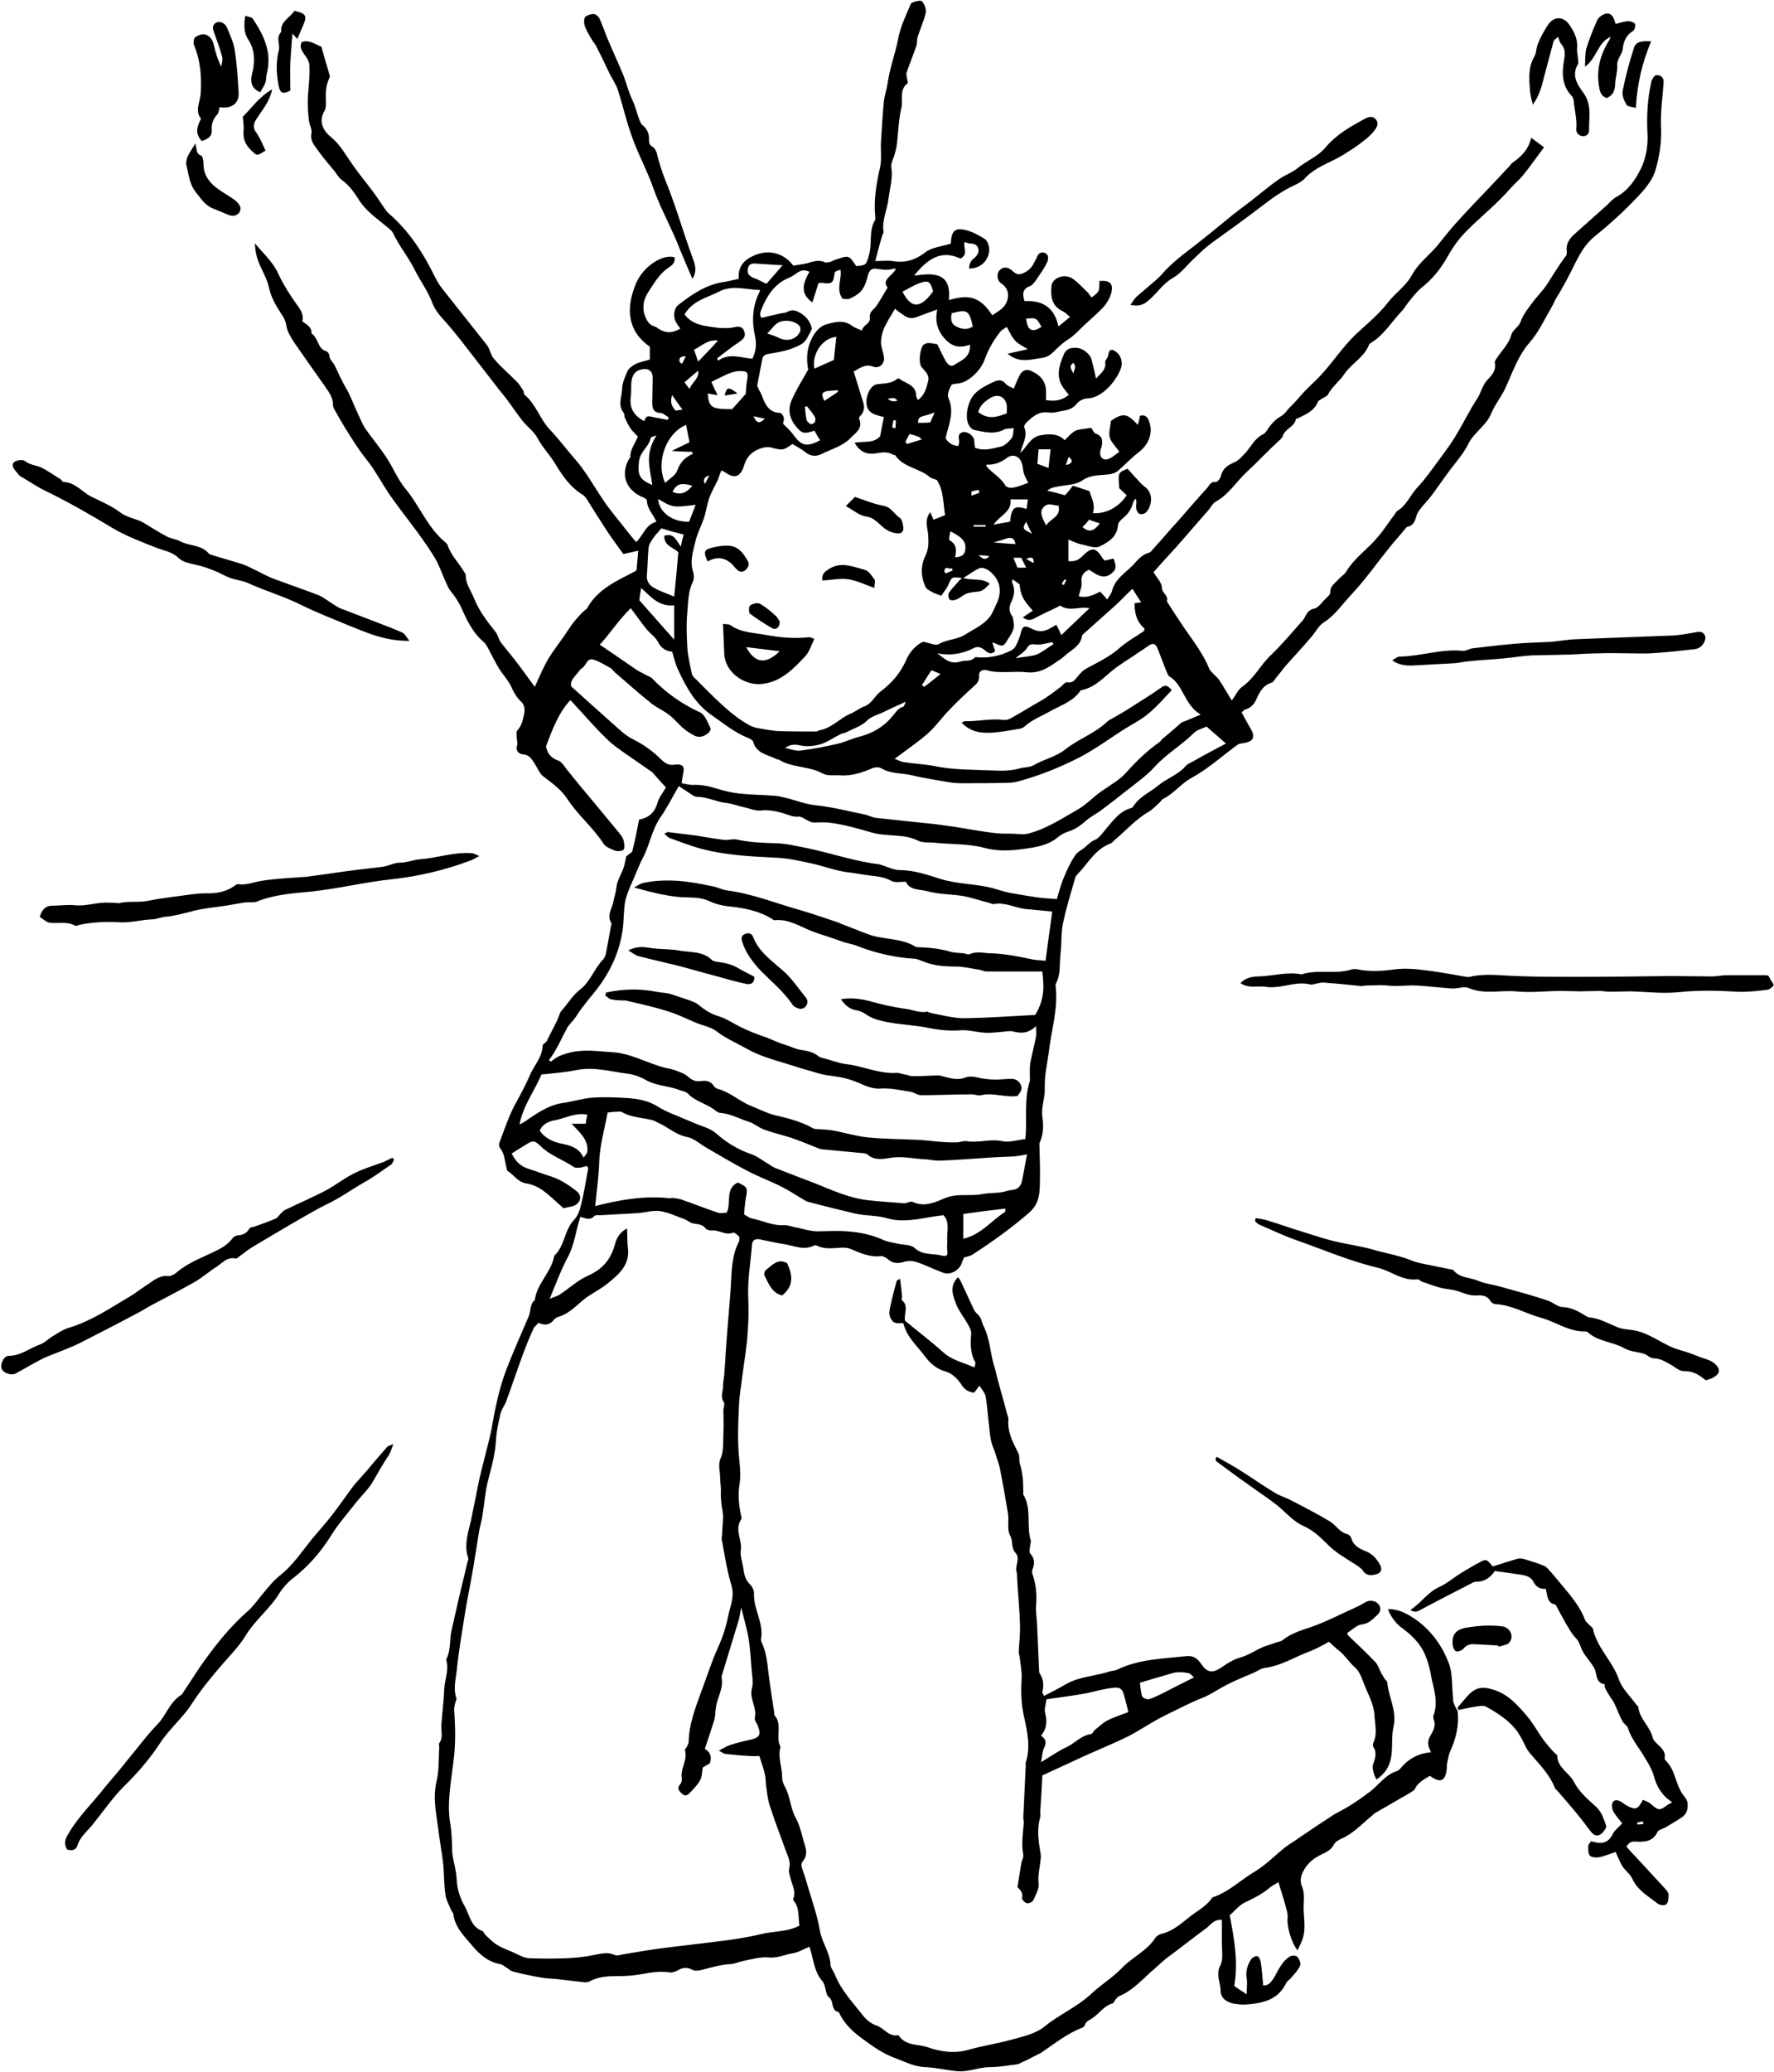 <?xml version="1.0" encoding="UTF-8"?><svg xmlns="http://www.w3.org/2000/svg" xmlns:xlink="http://www.w3.org/1999/xlink" height="500.8" preserveAspectRatio="xMidYMid meet" version="1.0" viewBox="-0.1 0.4 428.9 500.8" width="428.9" zoomAndPan="magnify"><g id="change1_1"><path d="M351.2,410.6c-0.3-2.7-0.1-5.5-0.9-7.9c-1.5-4.1-4-7.8-7.6-10.5c-2.1-1.5-4.3-2.9-7.2-2.9c0.3,1.3,1.8,3.4,3,4.3 c2.5,1.8,4.8,3.9,6,6.9c0.7,1.6,1.1,3.3,1.4,5c0.6,3.1,1.8,6.2,0.6,9.4c-0.1,0.3-0.1,0.7,0,1c0.6,1.4,0,2.7-0.6,3.7 c-0.9,1.4-1,2.6,0,4.3c-3.3,0.3-5.6,1.7-7.5,4c-0.2,0.2-0.4,0.4-0.6,0.5c-2.8,0.8-4.4,3.2-6.5,4.9c-2.4,1.8-4.8,3.5-7.5,4.9 c-0.8,0.4-1.5,0.8-2.2,1.3c-2.5,1.6-5,3.3-7.5,5c-1.1,0.8-2.3,1.5-3.4,2.3c-2.4,1.9-4.6,4.2-7.2,5.8c-3.6,2.1-6.5,5.1-10.5,6.4 c-1.5,2.3-4,3.4-6,5.1c-2,1.6-3.8,3.1-6.3,3.7c-0.5,0.1-1.2,0.5-1.5,1c-2,3.1-5.5,4.6-8,7.2c-2.3,2.4-5.3,4.2-7.7,6.5 c-3.4,3.1-7.7,4.9-11.2,7.8c-2,1.6-5,2.3-7.6,3c-3.5,1-7.1,1.5-10.6,2.5c-3.4,1-6.8,0.5-9.9-0.6c-2.4-0.8-5.3-0.3-7-2.8 c0-0.1-0.2-0.1-0.2-0.1c-2.3,0.4-3.4-1.8-5.3-2.4c-1.2-0.4-2.3-1.3-3.1-2.3c-2.5-3.2-5.4-6.2-6.9-10.1c-0.3-0.7-0.9-1.4-1-2.1 c-0.1-3.1-2.1-5.5-2.6-8.5c-0.5-3.1-1.6-6.2-2.5-9.3c-0.6-1.8-1-3.6-1.7-5.4c-0.3-0.8-0.4-1.4,0.2-2.1c0.9-1.1,0.8-2.4,0.4-3.7 c-0.7-2.2-1.1-4.6-2.2-6.6c-1.3-2.3-1.3-5-2.5-7.3c-0.4-0.8-0.8-1.5-0.8-2.6c0-2.4-1.1-4.8-0.4-7.3c-1.3-2.4,0.6-5.4-1.5-7.7 c-0.1-0.1,0-0.3,0-0.5c-0.5-3.2-1-6.4-1.4-9.6c-0.3-2.5-0.5-5-1.6-7.3c-0.1-0.3-0.3-0.7-0.2-1c0.7-3.9-1.9-7.2-1.7-11 c0-0.7-0.4-1.6-0.9-2.1c-1.2-1.1-1.5-2.5-1.7-4c-0.2-1.5-0.8-2.9-0.6-4.3c0.4-2.5-1.6-5,0.1-7.5c0.1-0.2,0.1-0.5,0-0.8 c-0.6-2.6-0.8-5.1-0.4-7.7c0.4-2.5,0-4.9-0.2-7.4c-0.3-4.1-0.1-8.2,0.1-12.3c0.1-2,0.5-3.9,0.7-5.9c0.5-3.9,1.2-7.7,1.4-11.6 c0.2-2.6,0.2-5.3,0.1-8c-0.2-4.2,0.6-8.4,0.9-12.6c0.1-1.2,0.8-1.5,1.7-1.4c2,0.4,4,0.9,6.1,1.2c2.4,0.4,4.8,1.6,7.3,0.3 c0.2-0.1,0.5,0,0.7,0.1c1.6,0.8,3.3,0.6,5.1,0.5c0.9-0.1,2-0.1,2.8,0.2c2.4,1,4.7,2.1,7.4,1.8c0.5-0.1,1.2,0.3,1.6,0.6 c1.2,1.1,2.4,1.3,4,0.8c0.9-0.3,2.1-0.3,3,0c2.2,0.7,4.3,1.8,6.5,2.6c1.8,0.7,4-0.6,4.6-2.5c0.1-0.5,0.4-0.9,0.5-1.2 c0.8-0.2,1.4-0.3,1.9-0.6c4.8-3.1,9.4-6.4,13.7-10.1c2.3-2,2.6-4.1,2.7-6.5c0.1-3.3,0-6.7-0.1-10.1c0-0.2,0-0.4,0.1-0.5 c0.9-2,0.9-4.1,0.6-6.3c-0.3-2.3,0.7-4.5,0.6-6.9c-0.1-2.9,0.6-5.9,1-8.8c0.6-5.3,2.3-10.4,1.6-15.9c0-0.2,0.1-0.5,0.2-0.7 c1.1-2.2,0.7-4.6,1-6.9c0.3-2.5,0.1-5,0.6-7.4c0.7-3.5,1.8-7,2.8-10.5c0.1-0.5,0.3-1,0.7-1.4c2.5-2.5,4.2-6,7.9-7.4 c0.6-0.2,1-0.9,1.6-1.3c2.5-2.2,4.8-4.7,7.7-6.4c0.9-0.5,1.6-1.3,2.4-2c0.4-0.3,0.7-0.9,1.1-1.1c2.6-1.3,4.3-3.7,6.9-5.1 c4-2.2,7.4-5.3,11.1-8c0.4-0.3,1-0.3,1.5-0.4c2.4-0.4,2.9-1.5,1.6-3.6c-0.7-1.2-1.4-2.5-2.1-3.8c0.4-0.4,0.6-0.6,0.8-0.7 c1.4-0.4,2.2-1.2,2.8-2.6c0.7-1.6,1.6-3.3,3.6-3.9c0.5-0.1,0.8-0.8,1.2-1.3c0.7-0.8,1.3-1.6,1.9-2.4c2.1-2.4,4.3-4.7,6.4-7.2 c1.1-1.2,1.9-2.9,3.2-3.7c2.8-1.8,4.6-4.6,6.8-6.9c3.2-3.4,5.9-7.3,8.9-11c1.3-1.7,2.8-3.2,4.1-4.9c0.1-0.1,0.3-0.3,0.4-0.3 c1.4-0.2,1.8-1.4,2.1-2.4c0.3-1.3,1.2-2.1,1.9-3c0.8-0.9,1.6-1.8,2.3-2.8c1.1-1.5,2.2-3.1,3.3-4.6c1.8-2.5,3.9-4.7,5.2-7.4 c1.4-2.7,4.2-4.2,5.4-7.1c0.9-2.2,2.5-4.1,3.5-6.3c1.7-3.7,3-7.7,5.8-10.9c2.2-2.5,3.6-5.6,5.3-8.5c0.5-0.8,0.8-1.7,1.3-2.5 c0.5-0.8,1-1.6,1.4-2.4c0.4-0.7,0.8-1.3,1.1-2c2-3.6,3.3-7.6,6.8-10.4c3.6-2.9,7.1-6.1,10.3-9.5c1.8-1.9,3.7-4.2,4.3-6.6 c0.9-3.1,1.4-6.3,1.3-9.6c-0.2-3.7,0.3-7.4,0.6-11.1c0.1-1-0.2-1.8-1.2-2c-1-0.3-1.3,0.6-1.7,1.3c-0.1,0.2-0.1,0.3-0.1,0.5 c-0.9,4-1.1,8-0.9,12.1c0.2,2.8-0.3,6-1.5,8.5c-1.3,2.7-3.1,5.4-6,7c-0.9,0.5-1.6,1.3-2.3,2c-2.5,2.2-4.9,4.4-7.4,6.6 c-1.4,1.2-2.6,2.5-2.3,4.6c0,0.3,0,0.7-0.1,0.9c-1.7,2.2-3.1,4.6-4.6,6.9c-1,1.6-2.4,2.9-3.5,4.4c-1.1,1.5-2.3,2.9-2.9,4.6 c-0.5,1.5-2,2.1-2.3,3.3c-0.6,2.2-2.2,3.7-3.4,5.5c-0.3,0.4-0.7,1-0.6,1.3c0.4,1.7-0.7,3-1.6,3.9c-1.4,1.4-1.7,3.3-2.7,4.8 c-1.9,2.9-3.4,6.1-5.2,9c-1.1,1.9-2.5,3.7-3.8,5.5c-1.8,2.4-3.5,4.9-5.6,7.1c-1.6,1.8-2.5,4.2-4.7,5.5c-0.3,0.2-0.4,0.6-0.6,0.8 c-1.4,1.8-2.6,3.8-4.1,5.5c-2.4,2.9-5.6,5-7.6,8.3c-0.4,0.7-1.2,1.2-1.8,1.8c-0.8,1-2.2,1.7-2.1,3.4c0,0.4-0.5,0.8-0.9,1.2 c-1,0.9-1.9,2.4-3,2.6c-1.8,0.4-1.9,1.8-2.7,2.8c-2.5,2.8-4.9,5.7-7.6,8.3c-2.6,2.4-4.1,5.7-7.1,7.8c-1,0.7-1.5,2-2.5,3.3 c-1.1-1.8-2-3.4-3-4.9c-0.4-0.6-0.9-1-1.4-1.5c-0.3-0.4-0.8-0.7-1-1.2c-1.5-3.7-4-6.9-6.2-10.1c-1.4-2.1-2.8-4.2-4.1-6.3 c0.5-1.4-1.2-1.9-1.2-3.3c0-1.2-1.2-2.3-2-3.7c1.7-2,3.6-4,5.4-6c2.6-2.9,5.1-5.9,7.7-8.8c0.7-0.8,1.2-1.9,2-2.3 c3.1-1.7,4.9-4.8,7.4-7.1c2.6-2.4,5-5,7.5-7.3c0.4-0.4,1-0.8,1.2-1.3c0.5-1.9,2.9-2.3,3.2-4.2c0-0.1,0.5-0.2,0.7-0.3 c1.8-0.9,3.7-1.7,4.6-3.8c0.1-0.4,0.7-0.6,1.1-0.9c0.5-0.3,1.2-0.6,1.4-1c1-1.9,2.8-3.2,4-5c1.7-2.5,4.7-3.9,5.9-7 c0.1-0.1,0.2-0.3,0.4-0.4c3.2-1.9,5-5.1,7.5-7.7c0.6-0.6,1-1.4,1.5-2c1-1.2,2-2.6,3.2-3.6c2.7-2.1,4.7-4.6,6.4-7.6 c1.2-2.2,2.8-4.4,4.6-6.2c3.5-3.5,7.4-6.6,10.7-10.4c0.9-1,2-1.9,2.9-3c1.7-2.1,3.3-4.4,5.1-6.8c-1.1-0.8-1.9-1.4-3.1-2.3 c-0.7,3-2.5,4.6-4.6,6.1c-0.3,0.2-0.4,0.5-0.7,0.8c-2.9,3.1-5.8,6.2-8.7,9.2c-1.6,1.7-3.2,3.4-4.7,5.1c-1.4,1.6-2.7,3.3-4.1,5 c-2,2.3-4.6,4.3-6,6.9c-1.5,2.8-4.1,4.4-5.9,6.8c-2.2,2.8-5,5.1-7.7,7.6c-2.8,2.7-5,5.9-7.5,8.8c-2,2.4-4.5,4.3-6.5,6.8 c-0.6,0.7-1.3,1.4-1.9,2c-0.7,0.7-1.3,1.7-2.2,2.2c-1.4,0.8-2.4,1.9-3.3,3.3c-0.3,0.4-0.6,0.9-1.1,1.1c-2.2,1.1-3,3.4-4.7,5 c-0.7,0.7-1.3,1.4-2.3,1.8c-1.4,0.6-2.7,1.4-3.1,3.2c-0.1,0.6-0.9,1.5-1.2,1.5c-1.3-0.2-1.6,0.8-2.2,1.5c-2.3,2.5-4.5,5.1-6.7,7.6 c-2.2,2.4-4.3,4.9-6.5,7.3c-0.2,0.3-0.5,0.6-0.8,0.7c-1.7,0.4-2.8,1.8-3.8,2.9c-1.9,2-4.5,3.4-5.2,6.5c-0.2,0.6-0.7,1.2-1.1,1.9 c-0.9-1-1.3-1.5-1.7-1.9c-1.8,0.9-3.4,1.6-5.2,1.1c0.3-1.2,0.8-2.3,0.7-3.3c-0.2-1.6,0.4-2.5,1.8-3.1c1.6,1,3.3,2.5,5.3,1 c1.3-1,1.4-1.8,0.6-3.7c-0.7,0.2-1.4,0.3-2.1,0.5c-0.2-0.2-0.3-0.3-0.4-0.4c-1.8-2.9-2.7-3-5.1-0.6c-0.9,0.9-1.9,1.3-3.3,1.1 c0-1.7,0-3.4,0-5.2c1.2,0.5,2.2,1,3.3,1.2c1.4,0.3,3.2,1,4.2,0.5c2.1-1,4.3-2.3,4.5-5.2c0-0.5,0.5-1,0.9-1.4 c1.4-1.1,2.4-2.4,2.8-4.2c0.1-0.3,0.4-0.5,0.6-0.8c0.3,0.8,0,1.6,0.1,2.3c0,0.5,0.4,1.2,0.8,1.4c0.4,0.2,1.3,0,1.6-0.4 c1.3-1.3,2-4.6-0.4-6.2c-0.7-0.5-1.3-1.3-1.9-1.9c-0.8-0.8-1.5-1.7-2.2-2.4c-2.3,0.9-2.3,0.9-2,4.7c0.6,0.6,1.2,1.1,1.8,1.7 c-1.9,2.9-5.1,4.6-8.2,4.3c0.7-1.9-0.3-3.6-0.8-5.3c-1.3-0.4-2.6-0.9-4-1.3c-0.6,0.8-1.2,1.5-1.9,2.3c-1.5-0.4-2.9-0.8-4.3-1.1 c0.7-0.6,1.4-0.8,2-0.9c2.2-0.5,4.8-0.4,6.5-1.6c1.9-1.3,3.9-1.2,5.9-1.4c1.1-0.1,2-0.3,2.8-1c1.6-1.4,3.1-3,4.8-4.3 c2.5-1.9,3.7-4.8,2.6-7.6c-0.3-0.9-0.9-1.7-2.2-1.3c-0.1,0.7-0.3,1.4-0.5,2.2c-2.6-2.8-3.5-3-6.5-1c-0.1,1.3-0.6,2.7-0.3,4 c0.3,1.2,1.5,2.2,2.3,3.5c-0.8,0.6-1.5,1.2-2.3,1.6c-1.4,0.7-2.5-0.1-2.3-1.7c0-0.3,0.2-0.7,0.3-1c0.3-1.4,0.4-2.7-1.4-3.3 c-0.5-0.2-0.8-1.1-1.1-1.4c-1.6,0.3-2.8,0.3-3.8,0.7c-0.9,0.5-1.7,1.4-2.6,2.3c-1.5-1.6-3.6-1.6-5.8-1.2c-2.4,0.4-3.2,2.6-4.9,4.3 c0.5-2.3,1.9-4.1,0.9-6.3c-0.1-0.3,0.5-1.1,0.9-1.4c1.4-1.3,2.8-2.4,5-2.1c1.1,0.2,2.2-0.2,3.4-0.4c1.4-0.2,2.6-0.6,3.6-1.9 c0.5-0.6,1.6-1.1,2.4-1.1c3.7-0.1,7.3-4.6,8.2-7.6c0.2-0.8,0.1-1.8-0.3-2.5c-0.3-0.7-1.1-1.4-1.8-1.6c-1.1-0.2-0.9,1-1.2,1.7 c-0.2,0.4-0.6,0.8-0.6,1.2c0.3,1.9-1.1,2.7-2.2,4c-0.4-1.7-0.7-3.1-1.1-4.6c-0.3-1.3-2.1-2.7-3.4-2.8c-1.7-0.2-2.9,0.3-3.4,1.8 c-1,2.4-1.8,4.9-0.3,7.4c0.4,0.7,1,1.3,1.6,2.1c-1.7,1.5-3.5,1.6-5.5,1.3c0-0.7,0-1.1,0-1.6c0.1-2.7-1.1-4.3-3.5-5.4 c-1.2-0.6-2.1-0.2-2.7,0.7c-0.6,1-1,2.1-1.6,3.5c-0.6-0.3-1.5-0.6-1.9-1.1c-1-1.2-1.9-1-3.2-0.4c-2.4,1.2-4.7,2.2-5.7,5.1 c-0.7,1.9-0.9,4.5,0.4,5.9c0.2,0.2,0.5,0.4,0.8,0.5c2.4,0.5,4.9,1.2,7.3-0.1c0.5-0.3,1.3-0.2,2.3-0.3c-0.2,1-0.1,1.9-0.5,2.4 c-0.7,0.8-1.6,1.8-2.5,2c-2.1,0.5-4.2,1.2-6.4,0.3c-0.1-0.7-0.1-1.4-0.2-2c-0.3-1.1-1.9-2.1-2.9-1.7c-1.1,0.4-0.8,1.3-0.7,2.2 c0,0.3-0.1,0.6-0.2,1.1c-1.6-0.1-2.5-0.9-3.1-1.9c0.8-3.3,2.2-6.3,0.7-9.7c-0.4-0.8,0.2-2.2,0.7-3.1c0.2-0.4,1.4-0.3,2.1-0.5 c0.5-0.1,1-0.3,1.4-0.5c2.1-1.2,3.8-3.1,4.6-5.3c0.9-2.5,2.2-4.7,3.8-6.7c0.3-0.4,0.9-0.6,1.5-1.1c0.7,1.3,1.2,2.4,2,3.3 c0.7,0.8,1.8,1.3,3.1,2.1c-1.8,0.4-3.2,0.7-4.9,1.1c2.6,2.2,5.2,1.5,7.7,1.1c1-0.1,2.1-0.4,2.9-1.1c1.3-1.2,2.5-2.5,4.1-3.5 c1.7-1.1,3.1-2.8,4.7-4.2c1.3-1.2,2.7-2.4,3.9-3.7c0.8-1,1.5-2.2,1.8-3.4c0.5-2.2-0.4-3-2.9-2.8c0,2.6,0,2.6-1.9,4 c-0.3-0.4-0.6-0.8-0.9-1.2c-1.2-1.1-2.3-2.4-3.6-3.3c-2-1.4-5.1-0.3-5.2,1.9c-0.2,2.4,0.1,4.7,2.7,5.9c0.6,0.3,1.1,0.8,1.8,1.4 c-1,0.8-1.8,1.5-2.8,2.3c-1-4.7-4-6.4-8.2-6.1c-0.5-1.6-0.6-2.9,1.2-3.6c0.6-0.2,1.1-0.8,1.5-1.4c1-1.5,2.1-2.9,2.8-4.5 c0.3-0.7,0.4-1.9-0.7-2.2c-1-0.3-1.6,0.3-1.9,1.3c-0.1,0.3-0.4,0.6-0.5,0.9c-0.6,1.3-1.4,2.2-2.9,2.8c-1.5,0.6-2-0.4-2.9-1 c-0.9-0.6-1.8-0.6-2.6,0.2c-0.7,0.6-0.7,2.1,0,2.9c0.3,0.3,0.7,0.5,1,0.8c0.9,0.9,1.2,1.9,0.9,3.3c-0.5,2.1-2.1,2.8-3.7,3.9 c-1.2-1.8-2.5-3.4-4.6-4.1c-2-0.6-3.9-0.1-5.9,0.4c0.5-4.7-1.5-6.2-5-6.2c-1.1,0-2.1,0.2-3.4,0.3c3.1-3.8,6.4-6.4,11.2-4.1 c2-1,0.6-2.7,1-4c0.4,0.1,0.6,0.2,0.9,0.3c0.9,0.1,2,0,2.4,1.2c0.3,1.1-0.3,1.8-1.1,2.5c-0.8,0.6-1.1,1.5-1.1,2.4 c2.3,0,4.1-1.3,4.7-3.4c0.4-1.3,0-3.2-1-3.8c-1.3-0.8-2.7-1.6-4.2-2c-2.8-0.8-3.8,0-3.9,3c0,0.2-0.2,0.4-0.1,0.2 c-2.3,0.7-4.6,0.9-6.1,2.1c-2.5,1.9-4.9,2.6-7.9,2.1c-1.3-0.2-2.7,0-4.2,0c0.6-2.2,1.1-4.2,1.7-6.2c0.1-0.3,0.4-0.7,0.3-1 c-0.4-2.7,0.9-5.2,1.2-7.8c0.3-2.5,1.1-5,0.7-7.6c-0.2-1,0.5-2.1,0.8-3.2c0.2-0.7,0.4-1.5,0.5-2.2c0.4-3,0.4-6,1.1-8.9 c0.5-2.1-0.6-4.6,1.6-6.1c-0.1-1-0.5-1.9-0.3-2.6c0.7-2.1,1.6-4.2,2.3-6.3c0.3-0.7,0.1-1.6,0.4-2.4c0.6-1.9,1.5-3.8,1.9-5.7 c0.2-0.9-0.3-2.1-0.9-2.8c-0.3-0.3-1.6,0-2.3,0.3c-0.4,0.1-0.6,0.8-0.8,1.3c-1.1,2.5-2.2,4.9-2.7,7.7c-0.7,3.5-2,6.9-2.5,10.5 c-0.2,1.4-0.7,2.8-0.9,4.3c-0.3,3.2-0.5,6.5-0.7,9.7c-0.1,1.1,0,2.2,0,3.3c0,1,0,1.9-0.2,2.9c-0.9,4-1.6,7.9-1.2,12 c0,0.3,0.1,0.8-0.1,1c-1.5,2.6-0.6,5.6-1.4,8.3c-0.6,2.2-0.6,2.6-3.1,2.7c-1.8-2.6-1.6-2.7-5.1-1.5c-0.4,0.1-0.8,0.4-1.2,0.5 c-0.4,0.1-0.9,0.2-1.2,0.1c-1.5-0.7-2.9-0.2-4.3,0.2c-1.1,0.3-2.3,0.4-3.4,0.6c-2.5-3.3-6.4-4-9.8-2.3c-2.4,1.1-3.6,2.8-3.4,5.5 c-1.4,0.3-2.6,0.6-3.9,0.8c-4.2,0.7-7.5,3-10.7,5.5c-1.1,0.8-1.3,2.8-0.6,4.1c0.3,0.6,0.7,1.1,1.1,1.6c-2.1,1.3-4,1.1-5.8-0.3 c-0.1-0.1-0.3-0.1-0.5-0.2c-1.3-0.4-1.8-1.4-2.3-2.6c-0.7-2-0.3-3.9,0.7-5.5c1.5-2.3,2.9-4.8,5.3-6.3c0.9-0.6,1.3-1.2,1.2-2.3 c-2.8-0.9-7.5,2.1-9.3,6.2c-2.6,6.2-2.1,11.6,3.3,15.4c0,1.1,0,2.1,0,3.1c-1.3,0.4-2.5,0.6-3.5,1.1c-0.7,0.4-1.6,1-1.9,1.7 c-0.6,1.4-1.3,2.9-1.3,4.4c-0.1,1.9-1.1,3.9,0.4,5.7c0.2,0.2,0.1,0.7,0.2,1c0.4,0.9,0.8,1.8,1.4,2.7c0.5,0.7,1.1,1.3,1.8,2 c-0.6,1.7-1.9,3.1-1.8,5c0,0.1-0.2,0.3-0.3,0.4c-2.1,3.6-0.9,7.3,2.9,9.1c0.5,0.2,1.4,0.6,1.4,0.9c0,2,1.5,3.4,2.3,5.2 c-2.7,0.7-3.2,3.4-4.9,4.9c-0.7-0.8-1.4-1.6-2-2.4c-2-2.6-4.2-5.1-6-7.8c-2.3-3.4-4.3-7.1-7.1-10.2c-1.9-2.2-3.7-4.6-5.7-6.7 c-2.5-2.6-3.4-6.2-6.2-8.5c-0.2-0.2-0.1-0.7-0.3-1c-0.5-0.8-1-1.6-1.6-2.2c-1.8-1.8-3.8-3.5-5.5-5.5c-0.8-0.9-0.9-2.2-1.6-3.2 c-2.9-3.7-5.9-7.4-8.8-11.1c-1.3-1.7-2.8-3.3-3.7-5.2c-2.9-5.9-6.3-11.3-11.3-15.6c-0.4-0.3-0.7-0.8-1-1.2c-0.9-1.3-1.8-2.7-2.7-3.9 c-1.6-2.2-3.4-4.3-5-6.6c-1.7-2.4-3-4.9-5.3-6.8c-1.9-1.5-3.1-3.8-1.5-6.4c0.3-0.5,0.3-1.3,0.3-2c-0.1-2-0.1-3.9,0.8-5.8 c0.1-0.2,0.2-0.5,0.1-0.7c-0.7-2.4-1.4-4.7-2-6.9c-1.7-0.7-3.1-1.8-4.8-1.1c-0.5,1.2,0,2,0.7,3c0.6,0.7,1.1,1.6,1.2,2.5 c0.1,1.4,0,2.9-0.1,4.3c-0.1,1.5-0.3,3.1-0.3,4.6c0,1.5,0.1,3.1,0.3,4.6c0.1,1,0.8,2.1,0.6,3c-0.4,1.9,0.8,3,1.6,4.2 c1.2,1.7,2.6,3.3,4,5c0.5,0.7,1,1.5,1.6,2c1.9,1.3,3.2,3.2,4.4,5.1c1.7,2.6,4.2,4.3,6.5,6.2c0.6,0.5,1.3,1,1.6,1.6 c1.5,3.2,3.8,5.9,5.3,9c1.3,2.6,3.2,5.1,4.2,7.9c0.6,1.5,1.5,2.7,2.5,3.8c1.5,1.6,2.9,3.4,4.3,5.1c3.1,4,6.2,8,9.3,12 c0.7,0.9,1.5,1.8,2.2,2.8c1.2,1.6,2.3,3.3,3.6,4.9c1.1,1.4,2.7,2.5,3.5,4c1.2,2.3,3.1,4.2,4.4,6.4c1.7,2.8,3.6,5.6,6.6,7.4 c0.4,0.2,0.7,0.7,1,1.1c1.5,2.4,3,4.8,4.5,7.1c1.3,2,2.7,3.9,4.3,6.1c1-0.2,2.2-0.5,3.6-0.8c-0.1,1.6-0.3,3.1-0.4,4.7 c-0.1,0.1-0.3,0.2-0.4,0.3c-4.4,2.3-9.1,4.3-11.6,9c-0.1,0.1-0.3,0.2-0.4,0.3c-1.7,1.5-3,3.1-4.3,5.1c-1.8,2.8-4.1,5.4-5.6,8.5 c-0.8,1.6-1.5,3.2-2.3,5c-1.3-1.7-2.4-3.3-3.6-4.9c-1.5-2-3.1-3.9-4.6-5.8c-0.6-0.8-0.7-1.9-1.4-2.7c-2-2.5-3.9-5-5.1-8 c-0.7-1.8-2-3.4-2-5.5c0-0.3-0.2-0.6-0.4-0.9c-1.3-2.2-3.2-4-4-6.5c-0.1-0.2-0.3-0.4-0.5-0.6c-4.3-3.5-6.2-8.8-9.7-13 c-1.9-2.3-3-5.2-4.7-7.7c-1.5-2.3-3.3-4.4-4.9-6.7c-0.9-1.3-1.4-2.8-2.1-4.2c-0.9-1.9-1.6-4-2.7-5.8c-1-1.7-1.8-3.5-2.6-5.2 c-0.4-0.9-1.3-1.5-1.4-2.6c0-0.4-0.4-0.9-0.7-1c-2.2-0.6-1.9-3.3-3.6-4.3c0.1-1.6-1.2-2.2-2.2-2.9c0.3-1.5-0.2-2.5-1-3.6 c-1.8-2.5-3.5-5.1-4.8-7.9c-1.3-2.9-3.7-5-5.7-7.4c0.1,1.5,0.3,2.9,0.8,4.2c0.8,2.2,2.1,4.2,2.6,6.4c0.5,2.4,1.6,4.3,2.9,6.3 c0.6,0.8,1.1,1.8,1.3,2.8c0.2,1.6,1,2.8,1.8,4.1c2.4,3.5,4.9,7,7.3,10.4c1,1.5,2.2,2.9,2.2,4.8c0,0.6,0.3,1.1,0.6,1.6 c0.7,1.3,1.4,2.5,2.2,3.8c1.6,2.6,3.2,5.2,5.1,7.6c2.3,2.8,4,6.2,6.1,9.2c3.4,4.8,7.2,9.3,10.3,14.3c1.3,2,2,4.3,3,6.4 c0.3,0.7,0.6,1.5,1.1,2.1c1,1.2,1.8,2.4,2.5,3.8c1.4,3.2,2.9,6.4,5.7,8.7c0.3,0.3,0.5,0.7,0.7,1c0.9,1.7,1.8,3.5,2.8,5.2 c0.9,1.5,2.3,2.9,3,4.5c0.6,1.3,1.2,2.4,2.2,3.4c0.9,0.8,1.2,1.7,0.9,3.2c-0.3,1.5-0.6,2.8-1.6,3.9c-0.3,0.3-0.2,1-0.2,1.4 c0,0.8,0.3,1.6,0.1,2.3c-0.4,1.3,0.5,2,1.3,2.1c1.8,0.1,2.4,1.4,3.1,2.5c0.6,0.9,1,2.1,1.9,2.8c2.2,1.7,4.4,3.2,6,5.7 c2.5,3.8,6.1,6.7,8.6,10.6c0.5,0.8,1.8,1.3,2.8,1.7c0.6,0.2,1.9,0.1,2.1-0.3c0.3-0.6,0.1-1.6-0.1-2.4c-0.2-0.6-0.7-1.2-1.1-1.7 c-2.7-3.3-5.5-6.6-8.2-9.9c-1.4-1.6-2.7-3.3-4.1-5c-0.8-0.9-1.4-2.2-2.4-2.5c-2-0.7-2.6-2-2.9-3.4c1.6-4.3,3.1-8.2,5.9-11.2 c2.9,3.1,5.6,6.3,8.7,9.3c1.7,1.7,3.7,3,5.7,4.4c1.7,1.2,3.5,2.4,5.2,3.6c0.3,0.2,0.5,0.5,0.7,0.7c0.9,1,1.7,2,2.8,3.1 c-0.6,1.1-1.7,2.4-2.1,3.9c-0.7,2.4-2.3,3.5-4.4,3.9c-0.5,2.6-1,5.1-1.6,7.5c-0.1,0.5-0.9,0.8-1.5,1.4c-0.1,0.5-0.3,1.4-0.5,2.3 c-0.5,1.8-1.7,3.3-1.9,5.3c-0.1,1.1-0.5,2.2-0.7,3.3c-0.3,1.7-1.7,3.3-0.5,5.2c0.1,0.2,0,0.5-0.1,0.8c-0.4,2.2-0.8,4.3-1.2,6.5 c-0.1,0.5-0.3,1-0.6,1.4c-2.2,2.2-3.1,5.4-5.7,7.4c-1.7,1.3-2.8,3.2-4.2,4.8c-0.3,0.3-0.6,0.7-0.7,1.1c-0.8,2.3-2.1,4.3-3.1,6.5 c-0.2,0.4-1,0.7-1,1.1c-0.1,2.9-2.2,4.9-3.2,7.4c-1,2.3-2.2,4.5-3.4,6.7c-1.6,2.9-2.6,6.1-3.8,9.2c-0.2,0.4-0.2,1.1,0.1,1.5 c1.1,1.3,1.1,3,1.5,4.5c0.1,0.3,0.1,0.8,0.3,1c1.5,0.9,2.4,2.6,4.4,3c1.4,0.2,2.8,0.8,4,1.6c1.8,1.3,3.4,2.9,5.1,4.4 c0.7-0.1,1.3-0.3,2-0.4c2.1-0.5,2.8-2.5,1.1-3.8c-1.8-1.4-3.8-2.7-5.9-3.4c-1.9-0.6-3.7-1.3-5.6-1.9c-1.9-0.6-3.1-1.7-4.1-3.7 c1.1-0.7,2.2-1.4,3.2-2c1.9-1.2,2.2-1.3,3.8,0.2c2.3,2.3,5.5,3.3,8.1,5.1c0.4,0.2,1,0.1,1.5,0.1c0.6-0.1,1.1-0.3,1.6-0.4 c0.2,0.3,0.3,0.5,0.3,0.6c-0.5,2.9-1,5.8-1.7,8.7c-0.3,1.3-0.8,2.8-1.7,3.7c-2.4,2.5-2.2,6.3-4.8,8.7c-0.7,4-4.2,6.7-4.7,10.7 c-1.3,1.1-0.9,2.7-1.5,4c-1.9,4.4-3.8,8.7-5.5,13.1c-1,2.7-1.8,5.6-2.4,8.5c-0.6,2.5-0.9,5.1-1.5,7.6c-0.8,3.3-1.7,6.6-2.5,10 c-0.7,3.3-1.3,6.6-2,9.9c-0.7,3.1-1.8,6.1-0.7,9.3c0.1,0.3-0.1,0.6-0.2,1c-0.7,2.9-1.4,5.9-2.1,8.8c-0.6,2.5-1.1,5-1.7,7.5 c-0.6,2.3-0.1,4.8-1.3,7.1c0,0.1,0,0.2,0,0.3c0.7,2.3-0.4,4.6-0.5,6.9c-0.1,2.9-0.5,5.8-0.7,8.7c-0.1,1.5,0.5,3-0.5,4.4 c-0.2,0.2,0,0.7,0,1c-0.2,2.8,0,5.7-0.7,8.4c-0.9,4,0,7.8,0.5,11.7c0.3,2.6,0.8,5.1,1.1,7.7c0.3,2.6,0.2,5.3,0.6,7.9 c0.2,1.3,0.9,2.5,1.4,3.7c0.1,0.3,0.5,0.6,0.5,0.9c0.4,3.3,2.7,5.4,4.6,7.7c1.7,2,3.8,3.9,6.7,4.4c0.6,0.1,1.2,0.7,1.8,1 c0.4,0.3,0.8,0.7,1.3,0.8c2.3,0.6,4.7,1.1,7.1,1.5c1.1,0.2,2.2,0.2,3.3,0.3c2.3,0.3,4.6,0.5,6.9,0.8c0.4,0,0.9,0,1.2-0.2 c2.2-1.2,4.6-1.3,7-1.3c1.7,0,3.5-0.1,5.2-0.4c2.4-0.4,4.7-0.9,7.1-0.5c0.6,0.1,1.3-0.1,1.9-0.4c1.2-0.7,2.3-1,3.7-0.2 c0.6,0.3,1.5,0.2,2.3,0c2.3-0.6,4.6-1.3,7-1.4c1.1-0.1,2.1-0.6,3.2-0.8c2-0.4,4-1,6-0.8c2.1,0.2,3.8-0.7,5.7-1 c1.4-0.2,2.6-1,4.1-1.6c1,3,1.1,6,3.1,8.3c0.9,1,0.7,3.2,1.6,3.9c1.3,1,0.4,3.3,2.4,3.6c1.3,2.9,3.5,4.9,6.2,6.8 c2.3,1.7,4.5,3.2,7.1,4.2c2.5,0.9,4.8,2.2,7.6,2.3c2.6,0.1,5.3,0.8,7.9,1c2.6,0.2,5.1-1,7.8-1c2.4,0,4.8-0.5,6.7-0.7 c1.5-0.7,2.6-1.2,3.7-1.8c0.6-0.3,1.2-0.6,1.8-0.9c3.3-2.2,6.3-4.7,10-6.1c0.3-0.1,0.6-0.4,0.7-0.7c0.3-0.9,1-1.1,1.6-1.5 c1.8-1.1,2.9-3.1,5.1-3.7c0.3-0.1,0.4-0.6,0.6-0.8c0.3-0.4,0.7-0.9,1.1-1c3.5-1.5,5.9-4.5,8.7-6.8c1-0.9,1.9-1.8,3-2.6 c3-2.2,6-4.6,9-6.8c1.2-0.8,2-2.4,4-2.2c0,2,0,3.9,0,5.7c0,1.8,0.4,3.9-0.4,5.4c-1.1,2.2,0.1,4.1,0.1,6.1c0,1.8,1.6,2.8,3.4,3.1 c0.8,0.1,1.6,0.2,2.3,0.2c4.2-0.3,8.1-0.9,10.2-5.3c0.2-0.4,0.6-0.6,0.9-0.9c0.9-1.1,1.9-2,2.4-3.2c0.3-0.5-0.2-1.7-0.7-2.2 c-0.3-0.3-1.4-0.3-1.8,0c-0.8,0.5-1.5,1.2-2,2c-0.7,1-1.2,2.1-1.8,3.1c-0.6,0.9-1.2,1.9-2.6,1.9c-0.2-2-0.3-3.9-0.6-5.7 c-0.1-0.5-0.4-1.3-0.8-1.4c-0.4-0.1-1.2,0.3-1.5,0.7c-0.9,1.4-1.4,2.9-1.1,4.7c0.2,1,0,2.1,0,3.8c-1.4-0.9-2.3-1.5-3-2 c1-5.9,0-11.4-1.1-17.1c1.1-0.9,2.2-2.4,3.7-3.1c2.1-1,4.1-2,5.9-3.5c0.7-0.6,1.6-1,2.2-1.4c0.6,2.2,1.3,4.1,1.8,6.1 c0.2,0.8,0.5,1.7,0.4,2.5c-0.2,2.1,0.8,5.8,2.4,7.9c0.4-1,0.9-1.8,1.2-2.7c1-2.9,0.1-5.8,0.3-8.7c0.1-1.3,0.1-2.8-0.4-4 c-0.7-1.7-0.2-2.9,0.6-4.3c1-1.6,2.3-2.6,3.9-3.4c1.2-0.6,2.5-1.1,3.2-2.5c0.3-0.6,1.1-1.1,1.8-1.4c2.8-1.2,4.9-3.5,7.2-5.4 c0.4-0.3,0.7-0.7,1.1-0.9c2.1-1.2,4.2-2.4,6.4-3.7c0.7-0.4,1.5-0.8,2.2-1.3c0.3-0.2,0.8-0.4,0.9-0.8c0.8-1.6,2.3-2.3,3.6-3.1 c2.6,1.9,3.8,1.3,4.1-1.9c0-0.4,0-0.9,0.1-1.3c0.2-0.8,0.3-1.7,0.6-2.5c1.5-3.2,2.3-6.4,1.9-10C351.1,412,351.2,411.3,351.2,410.6z M263.2,126c0.8,0.3,1.6,0.6,2.6,0.9c-1.5,2-2.6,2.2-4.2,0.9C262.2,127.2,262.7,126.7,263.2,126z M258.3,110.8c1.2,1,0.8,1.7-0.7,2 C257.8,112.2,258,111.5,258.3,110.8z M259.4,88.1c0.9,1.1,0.1,1.7,0,2.6C259.1,89.8,258.1,89,259.4,88.1z M243.3,100.3 c-3.2,1.3-4.9,1.2-6.9-0.3c0.4-1.6,1.5-2.5,2.9-3.4c1.8-1.1,3.6-0.4,4,1.7C243.4,98.9,243.3,99.5,243.3,100.3z M251.7,79.4 c-2.3,1.5-3.4,0.9-3.7-2C250.4,77.2,250.5,77.2,251.7,79.4z M228.9,300c0.1,0.8-0.1,1.6,0,2.3c0.2,1.6,0,1.9-1.6,1.5 c-2.1-0.5-4.4,0-6.3-1.8c-0.9-0.8-2.6-0.7-4-1c-1.2-0.3-2.4-0.4-3.5-0.9c-2.9-1.3-5.8-1.9-8.9-2.1c-2.4-0.2-4.8,0-7.1,0 c-1.8,0-3.7-0.7-5.5-1c-0.8-0.2-1.7-0.5-2.5-0.5c-2.8,0.2-5.2-1.1-7.8-1.6c-0.6-0.1-1.2-0.6-1.9-1c0.1-1.3,0.2-2.6,0.4-3.8 c0.5-2.7,0.5-2.7-1.9-3.9c-3.2,1.5-1.5,4.8-2.7,7.3c-0.6,0-1.5,0.2-2.1,0c-3-1-6-2.2-8.9-3.2c-0.7-0.2-1.5-0.3-2.2-0.4 c-0.2,0-0.5,0.2-0.7,0.1c-6.1-0.7-12.5,0.5-17.9,1.9c0.4-3.8,0.9-7.5,1-11.2c0.2-3.8,1.3-7.5,2-11.4c0.8-0.1,1.6-0.2,2.3-0.2 c0.4,0,0.9-0.1,1.2,0.1c2.2,1.3,4.8,1.3,7.2,1.9c0.6,0.1,1.1,0.5,1.6,0.7c2.3,1,4.2,2.9,6.9,3.4c1.7,0.3,3.1,1.7,4.7,2.6 c3.3,1.9,6.6,3.9,10.1,5.7c2.7,1.4,5.7,2.5,8.4,3.9c1.6,0.8,3,1.8,4.6,2.7c0.5,0.3,1,0.7,1.6,0.8c3.7,1,7.4,1.9,11.2,2.8 c2.7,0.6,5.4,0.4,8,1.2c3.6,1,7.5,0.1,11.2-0.5c0.8-0.1,1.5-0.2,2.2-0.3C229.6,295.8,228.8,298,228.9,300z M242.9,293.3 c-3.3,2.1-5.8,5.5-10.1,6.5c0-2,0-3.9,0-6c3.5-0.5,6.7-0.9,10.2-1.3C242.9,292.7,243,293.2,242.9,293.3z M257.3,140.4 c0.1,0.1,0.3,0.2,0.4,0.2c-0.2,0.4-0.4,0.8-0.6,1.2c-0.2-0.1-0.4-0.2-0.5-0.3C256.8,141.1,257.1,140.7,257.3,140.4z M255.8,122.6 c0.7,2.7-1.8,3-3,4.8c-0.8-1.8-1.7-3-0.7-4.3C253.2,121.7,254.5,122.6,255.8,122.6z M251,109c1,0,1.8,0,2.9,0 c-0.2,1.5-0.3,2.9-0.5,4.5c-1.1-0.4-1.8-0.7-2.7-1C250.8,111.3,250.9,110.4,251,109z M255.6,147.1c0.2-0.1,0.6-0.4,0.7-0.3 c2.2,1.5,4.6,0.1,7,0.6c-2.3,2.2-4.5,4.3-6.8,6.5c-0.4-0.9-0.8-1.7-1.2-2.5c-1.1,0.6-1.9,1.2-2.8,1.4c-1.2,0.4-2.3,0-3.5-0.6 c-1.5-0.7-1.9-0.4-2.3,1.2c-0.3,1.1-0.7,2.1-1.2,3.1c-0.2,0.4-0.6,0.8-1.1,1.1c-2.4,1.2-4.9,1.8-7.6,1.7c-0.4,0-1-0.2-1.2,0 c-1,1.1-2.4,0.6-3.5,1c-2.6,0.8-3.9-0.8-5.6-2c3.1,0.6,5.9,0.2,8.7-1.2c0.9-0.5,1.7-0.4,2.6,0.3c0.7,0.5,1.4,1.5,2.7,0.4 c-0.2-0.6-0.4-1.3-0.7-2.1c0.3,0.1,0.5,0.1,0.7,0.2c1.7,0.8,2,0.8,2.9-0.7c0.7-1.2,1.8-2.4,1.6-4c-0.1-0.7-0.1-1.5-0.4-1.9 c-0.8-1.1-0.8-2.2-0.2-3.4c0.7-1.5,1-3.1,0.2-4.7c-0.1-0.2,0.1-0.5,0.1-0.8c0.6,0.4,1.1,0.8,1.7,1.2c0.3,2.7,0.7,3.6,3.2,6.4 c-0.8,0.5-1.5,1-2.4,1.6c1,0.8,1.8,0.8,2.9,0.2C251.9,148.8,253.8,148,255.6,147.1z M254.6,156.1c-1.4,0.8-2.6,1.9-4.1,2.5 c-1.4,0.5-3,0.5-5.1,0.9c1.2-1,2.3-1.6,2.8-2.5c0.8-1.4,1.9-0.7,2.9-0.8c1.1-0.1,2.1-0.4,3.2-0.6 C254.4,155.7,254.5,155.9,254.6,156.1z M227.3,163.3c-1.5,1.2-2.7,2.2-4,3.1c-0.2-0.1-0.3-0.3-0.5-0.4c0.7-1.1,1.4-2.3,2.3-3.6 C225.7,162.6,226.3,162.9,227.3,163.3z M244.2,121.1c1.5,0,2.8,0,4.2,0c-0.1,0.7-0.2,1.5-0.3,2.3c-3-0.9-3.6-0.4-4,3.1 c-1.2,0.2-2.4,0.4-4,0.7C241.7,124.9,244.6,124.1,244.2,121.1z M246.8,135.2c0.4,0.8,0.8,1.6,1.2,2.4c-0.7,0-1.4,0-2.1,0 c-0.3-0.8-0.7-1.6-1-2.4C245.5,135.2,246.1,135.2,246.8,135.2z M243.4,130.5c1.2-0.3,1.8,0.1,2,1.4c-1.7-0.1-3.2-0.2-5.3-0.4 C241.6,131.1,242.5,130.8,243.4,130.5z M249.8,136.5c-0.7-0.4-1.3-0.7-1.8-1C248.8,135.2,249.9,134.6,249.8,136.5z M249.4,129.4 c-2.3-1.2-2.4-1.2-1.4-2.9C248.4,127.4,248.8,128.3,249.4,129.4z M243.3,111.1c1.4-1.1,3-0.5,3.6,1.1c0.3,0.8,0.3,1.7,0.5,2.5 c0.2,0.7,0.6,1.4,1.1,2.4c-1.4,0.5-2.6,1-3.9,1.2c-0.5,0.1-1.4-0.2-1.6-0.5c-1.1-2-3.2-3-4.6-4.7c0-0.1,0-0.2,0-0.4 C240.3,112.8,241.8,112.2,243.3,111.1z M239.1,134.8c-1,1.1-1.6,0.7-2.6-0.2C237.6,134.6,238.2,134.7,239.1,134.8z M238.2,127.3 c0,0.1,0,0.2,0,0.4c-1,0-1.9,0-2.9,0c0-0.1,0-0.2,0-0.4C236.3,127.3,237.2,127.3,238.2,127.3z M234.8,119.2c0.6-0.2,1.1-0.3,1.7-0.4 c0.1,0.2,0.1,0.5,0.2,0.7c-0.6,0.2-1.1,0.4-1.9,0.7C234.8,119.8,234.7,119.3,234.8,119.2z M229.7,128.8c2.1,1.2,3.8,2,3.6,4.3 c-0.1,1.4-0.9,1.9-2.5,2c0.4-1.6,0.4-3.2-1.3-4.1C229.2,130.8,229.5,129.7,229.7,128.8z M230.1,137.7c0,0.2,0.1,0.4,0.1,0.6 c-0.6,0.2-1.1,0.5-1.7,0.7c-0.1-0.3-0.3-0.4-0.3-0.5C228.4,136.8,229.6,138.3,230.1,137.7z M230,76.1c3.8-1,4.2-0.7,5.1,3.2 c-1.3,0.9-2.7,0.7-4,0C229.8,78.7,229.7,77.5,230,76.1z M222.3,68.8c2.1-0.7,2.5-0.4,3.2,2c-3,4.2-5.3,4.3-7.4,0.1 C219.6,70.1,220.9,69.3,222.3,68.8z M218.4,76.6c1,0.7,2,0.9,3.2,0.4c1.6-0.6,3.2-1.2,4.9-1.8c-0.5,2.5-0.2,4.6,1.5,6.7 c1.8,2.2,3.7,2.8,6.4,1.8c0.2,3.1-2.1,3.8-3.8,4.9c-0.9,0.6-1.6-0.2-2.1-1c-0.7-1.3-1.3-2.6-2-4c-0.7-0.1-1.4-0.3-2.1-0.3 c-0.4,0-0.9,0.2-1.2,0.4c-0.9,0.9-1.3,4.4-0.5,5.4c0.8,1,2,1.9,1.6,3.4c-0.4,1.6-0.8,3.4-2.5,4.6c-0.1-0.4-0.4-0.7-0.4-1 c0-2.7-2.5-3-4-4.1c-0.1-0.1-0.4-0.2-0.5-0.1c-1.5,1.3-3.3,1.1-5.1,1.4c-1.5,0.3-2.6,2.8-2.4,4.7c0.1,1.6,1.2,2.4,2.7,2.8 c0.6,0.2,1.2,0.3,1.5,0.4c-0.3,1.5-0.6,2.9-0.9,4.6c-1.4,1.8-3.9,1.2-6.2,1.6c1.2,2.1,2.8,2.9,5,2.6c1.4-0.2,2.9-0.6,4.3,0.3 c0.1,0.1,0.4,0,0.5,0.1c2,3,5.8,3.1,8.4,5.3c0.5,0.4,1.2,0.5,1.7,0.7c1.7,2.6,1.5,5.7,2,8.5c-0.9,0.4-1.8,0.7-2.8,1.1 c-0.2-0.5-0.5-1.1-0.8-1.8c-1.4,1.8-0.7,3.6-0.5,5.4c0.1,1.8,0.2,3.4-0.7,5.2c-1.1,2.3-1.1,4.9,0,7.3c0.2,0.6,0.9,1,1.5,1.3 c0.6,0.4,1.4,0.6,2.4,1c0.5-0.9,1.3-1.7,1.7-2.7c0.8-1.9,0.8-1.9,3.3-1.6c-0.5,0.4-0.8,0.7-1.1,1.1c-0.7,0.8-1.5,1.6-2.1,2.5 c-0.2,0.4-0.1,1.3,0.2,1.6c0.3,0.3,1.1,0.2,1.6,0c0.8-0.3,1.4-0.9,2.2-1.3c0.6-0.3,1.3-0.4,2-0.5c2-0.2,2-0.1,3.9-2 c-1.8-1.5-4.1-0.7-6.4-1.4c1.5-0.9,2.7-1.9,4-2.4c0.6-0.2,1.7,0.2,2.3,0.7c2.7,2.1,3.2,5.1,1.6,8.2c-0.4,0.8-0.7,1.6-1.1,2.3 c-1.5,2.4-4.2,3.5-6.4,4.9c-1.9,1.2-4.3,1.1-6.4,2.3c-0.7,0.4-2.1-0.3-3.7-0.6c-1.6,0.7-3.2,2.3-4.1,4.4c-1.4,3.2-3.6,5.7-6.3,7.7 c-1.4,1.1-2.1,3-4,3.6c-1.1,0.4-2.1,1.3-3.2,1.7c-2.6,1.1-4.5,3.5-7.5,4c-0.2,0-0.5,0.3-0.7,0.3c-3,0-6,0-9-0.1 c-0.9,0-1.9-0.2-2.8-0.3c-1.4-0.3-3-0.4-4.2-1c-2.2-1.2-4.2-2.7-6.1-4.4c-2.6-2.3-5-4.8-7.4-7.2c-0.2-0.2-0.5-0.5-0.6-0.8 c-0.4-2-0.9-4-1.1-6.1c-0.2-3.1-0.3-6.2,0-9.3c0.2-2.3,0.2-4.7,1.3-7c0.3-0.6,0.3-1.6,0.1-2.3c-0.9-2.7,0-5.2,0.6-7.7 c0.4-1.7,1.3-3.4,1.9-5.1c0.6-1.7,0.8-3.5,1.4-5.2c0.5-1.4,1.3-2.8,2-4.2c0.3-0.8,0.6-1.6,0.9-2.4c0.2,0.1,0.5,0.2,0.7,0.3 c2.4,1.8,3.9,1.4,4.8-1.5c0.7-2.4,2.3-3.7,4.6-4.3c0.5-0.1,1.1-0.2,1.7-0.1c3.1,0.8,3.1,0.8,5.4-0.8c1,0.6,2.1,1.2,3,1.9 c1.3,1.1,2.7,1.2,4.1,0.5c2.4-1.2,5.1-1.9,7-3.9c1.2-1.2,3-2.3,2-4.6c-0.1-0.2,0.2-0.6,0.4-0.8c1.2-1.3,0.8-2.7,0.3-4.1 c-0.7-2.2-1.3-4.3-2-6.5c1.6-0.9,2.8-1.9,4.7-1.2c1.6,0.6,2.9-0.8,2.6-2.4c-0.2-1.2-0.7-2.4-0.7-3.5c0-1.1,0.3-2.3,0.7-3.3 c0.7-1.5,1.6-3,2.7-4.8C216.9,75.6,217.7,76.1,218.4,76.6z M221.9,102.6c-0.1-0.9,0.2-1.4,1.1-1.6c0.8-0.2,1.7-0.5,2.9-0.9 c-0.5,1-0.8,1.7-1.1,2.4C223.9,102.6,223,102.6,221.9,102.6z M222.8,106.6c-1.4,0.4-2.5,0.8-3.6,1.1c-0.1-0.2-0.3-0.3-0.4-0.5 c0.3-0.6,0.6-1.2,1-1.9c0.9,0.2,1.5,0.4,2,0.6C222.1,105.9,222.2,106.2,222.8,106.6z M214.5,96.8c1.6-0.3,1.6-0.3,2.4,0.4 C216.2,97.5,215.4,97.5,214.5,96.8z M216.5,102.1c0,0.6-0.1,1.2-0.1,1.8c-0.3-0.1-0.6-0.1-0.8-0.2c0.1-0.6,0.2-1.2,0.3-1.7 C215.8,101.9,216.5,102,216.5,102.1z M218.9,170c-0.3,0.6-0.4,1.1-0.6,1.2c-1.4,0.4-1.9,1.5-2.8,2.5c-2.1,2.5-4.8,4-8,4.8 c-1.6,0.4-3.2,1.2-4.8,1.6c-3,0.7-6.1,1.3-9.2,1.7c-1.2,0.2-2.5-0.4-3.8-0.6c1.3-1,2.5-0.9,3.9-0.6c1.5,0.3,3.2,0.1,4.6-0.3 c1.7-0.5,3.2-1.6,4.8-2.4c0.5-0.3,1.2-0.3,1.7-0.6c1.7-0.9,3.5-1.4,4.9-2.8c0.9-0.9,2.3-1.3,3.5-1.8 C214.9,171.8,216.7,171,218.9,170z M171,95.5c0.7,0.1,1.4,0.3,2.4,0.4c-0.6-1.2-1.1-2.2-1.5-3.2c1.4-0.7,2.6-1.3,3.9-1.9 c0.8-0.3,1.8-0.7,2.7-0.7c2.1-0.1,2.4,0.3,2,2.3c-0.2,1-0.2,2.1-0.3,3.2c-1.1,1.2-2.1,2.4-3.3,3.7C171.9,99.3,171.3,98.9,171,95.5z M171.4,115.3c-0.3,0.6-0.6,1.2-1.1,2.1C169.7,115.9,170.6,115.6,171.4,115.3z M168.7,87.8c-0.4-1-0.6-1.8-1-2.9 c1.8-0.8,3.2-2.5,5.8-2.2C171.8,84.6,170.3,86.1,168.7,87.8z M168.7,90c0.3,1.9-1.5,2.8-2.1,4.4c-0.5-0.6-0.9-1.2-1.2-1.6 C166.5,91.8,167.6,90.9,168.7,90z M165.8,103.1c0.2,1.3,0.5,2.6,0.8,4.2c-1.1,0.5-2.5,1.2-4.3,2.1c2,0.1,3.4,0.2,4.9,0.2 c0.1,0.2,0.1,0.3,0.2,0.5c-1.9,0.8-3.1,2.1-3.8,4.1c-0.4,1.1-1.7,1.8-2.9,2.9C158.3,111.8,161.2,104.9,165.8,103.1z M167.3,117.8 c-1.5,1.8-2.9,2.3-4.8,1.5C163.6,116.8,165.4,117.3,167.3,117.8z M168.1,122.4c-0.6,1.5-1.1,2.8-1.6,4.1c-4,0.1-7.2-2.2-7.5-5.5 C162.6,123.1,162.6,123.1,168.1,122.4z M182.1,101c1,0.2,1.7,0.4,2.7,0.6C183.5,102.9,182.8,102.7,182.1,101z M196.8,89.5 c-0.7-3.6,2-7.4,5.3-7.7c-0.2,1.8-0.4,3.7-0.6,5.6C199.9,88.1,198.4,88.8,196.8,89.5z M196.9,102.4c-0.1,0.3-0.7,0.6-1,0.5 c-0.4-0.2-0.9-0.6-1-1c-0.2-1-0.3-2.1-0.4-3.2c0.2,0,0.3-0.1,0.5-0.1c0.6,0.8,1.3,1.5,1.8,2.4C197.1,101.4,197.1,102,196.9,102.4z M200,94.9c0.8-0.1,1.6-0.1,2.4-0.2c0,0.1,0.1,0.3,0.1,0.4c-1.1,0.7-2.2,1.5-3.3,2.2C198.4,95.6,198.5,95.2,200,94.9z M190.5,67.6 c0.8-0.3,1.5-0.8,2.2-1.3c1-0.7,1.9-0.7,2.9-0.2c-2,3.4-1.9,5.5,0.7,7.4c0.5-1.6,1-3.1,1.5-4.7c0.4,0,0.8-0.1,1.2,0 c1.8,0.3,2.4-0.1,2.6-1.8c0.1-1,0.1-1,1.5-1.4c0.4,2.3-1.2,4.6,0.5,7c0.4,0,1.2,0.2,1.7,0c1.1-0.5,2.2-1.1,2.9-2 c0.8-1,1.2-2.3,1.5-3.5c0.3-1.3,0.9-2,2.3-1.7c0.8,0.1,1.5,0.2,2.3,0.2c0.7,0,1.3-0.2,2.2-0.3c-0.7,1.8-3.6,2.6-2,4.6 c-0.8,1.3-1.4,2.4-2.1,3.5c-0.4,0.6-0.7,1.2-1.2,1.6c-0.6,0.6-1.1,1.1-1,2.2c0.2,1.5-1.7,1.7-1.9,3.1c-1.1-0.5-2-0.8-2.6-1.3 c-1.9-1.3-3.8-0.8-5.7-0.3c-1.6,0.4-2.6,1.4-3.5,2.9c-1.6,2.7-1.7,5.6-1.2,8.1c-1.5,2.7-2.9,4.9-4,7.4c-1.2,2.8-0.2,5.3,1.9,7.3 c1.2,1.1,2.4,0.4,3.6,0.1c0.5,0.9,0.9,1.6,1.4,2.3c-3.2,1.7-4.5,1.4-6.4-1.2c-0.7-1-1.6-1.8-2.6-2.8c0.1-0.4,0.3-1,0.2-1.5 c-0.1-0.4-0.6-1.1-0.9-1.1c-2.7-0.1-3.6-2-4.4-4.2c-0.2-0.6-0.6-1.1-0.8-1.6c-0.1-0.3-0.4-0.7-0.3-1c0.4-2.1,0.8-4.2,1.2-6.2 c0.2-0.9,0.8-1.2,1.7-1.3c1.8-0.3,3.6-0.6,5.3-1.2c3.3-1.3,3.3-1.4,5-4.8c-0.3-1.5-1.1-2.7-2.4-3.6c-1.1-0.7-2.2-1.3-3.6-0.5 c-0.5,0.3-1.2,0.2-1.8,0.4c-1.3,0.3-2.6,0.6-4.3,1c-0.5-0.2-0.5-1-0.2-1.8C185.2,72.1,187,69.1,190.5,67.6z M185.4,81 c0.9-0.9,1.5-1.8,2.3-2.4c1.4-1.1,4.4-0.8,5.5,0.6c0.3,0.3,0.3,1.2,0,1.6c-0.9,1.7-3.1,2.2-4.9,1.3C187.5,81.7,186.6,81.4,185.4,81z M180.7,65.5c0.1-1.1,0.8-1.5,1.8-1.4c2.1,0.1,4.2,0.3,6.6,0.4c-1.5,1.8-2.8,3.2-3.9,4.5c-1.3-0.6-2.3-1.2-3.3-1.5 C181,67,180.5,66.5,180.7,65.5z M173.7,70.9c3.2-1.7,6.5-0.5,10-0.4c-0.2,0.6-0.5,1.1-0.7,1.6c-1.2,3-1.3,6.2-0.6,9.3 c0.4,1.9,0.4,3.7-0.6,5.7c-2.8-0.2-5.6-1.5-8.3,0.5c-0.1-0.2-0.1-0.4-0.2-0.6c1.8-1.4,3.6-2.8,5.4-4c1-0.7,1.6-1.4,1.1-2.6 c-0.4-1.1-1.4-1.2-2.4-0.9c-2.5,0.5-5,0-7.4-0.4c-1.8-0.4-3.4-1.1-4.6-2.7C167.4,73,170.8,72.4,173.7,70.9z M165.7,86.5 c-0.4,0.8-0.6,1.3-0.9,1.8c-0.2-0.1-0.4-0.2-0.6-0.4C164.1,87.2,164.1,86.5,165.7,86.5z M162.4,95.9c0.9,1.3,1.6,2.3,2.5,3.5 c-0.9,0.1-1.5,0.3-1.7,0.2C162.4,98.7,161.8,97.7,162.4,95.9z M152.4,96.3c0.2-1.3,0-2.6,0.2-3.9c0.3-1.8,1.2-2.6,2.9-2.8 c1.4-0.1,2.2,0.6,2.2,2.1c0,2-0.1,4-0.1,6c0,1.3,0.2,2.4,1.9,2.5c0.7,0,1.4,0.7,2.1,1.1c-0.1,0.2-0.2,0.4-0.3,0.6 c-1.3-0.3-2.7-0.5-4-0.8c-1-0.3-1.4,0.2-1.6,1.1C153.4,101,152,99.3,152.4,96.3z M154.4,111.8c0.3-2.3,2.4-3.4,2.8-5.5 c0.1-0.3,0.8-0.5,1.4-0.6c-1.2,1.8-1.8,3.8-1.8,5.8c0,2,0.5,3.9,0.8,6.1C154.4,116.3,154,115.1,154.4,111.8z M156.3,139.3 c0.2-2.2,0.2-4.3,0.4-6.5c0.1-0.8,0.6-1.6,1.1-2.3c0.5-0.8,1.2-1.4,2-2.4c1.6,0.5,3.4,1,5.4,1.5c-0.3,1-0.5,1.8-0.7,2.9 c-1.1-1.4-1.6-3.4-4-2.6c-0.1,2.5,2.3,2.8,3.4,4c-0.3,3.5-0.6,6.9-1,10.7c-1.8-0.8-3.5-1.3-5-2.2 C156.9,141.9,156.1,140.7,156.3,139.3z M154.9,142.5c2.4,2.2,4.4,4.6,8,4.2c0,2.8,0,5.4,0,8.3c-3-3.4-5.6-6.3-8.4-9.5 C154.5,144.9,154.7,143.9,154.9,142.5z M159.8,184c-2.1-2.1-4.4-3.7-7-5c-1.2-0.6-2.3-1.5-3.3-2.4c-3.7-3.3-7.4-6.6-11.5-10.3 c-0.4-1.6,1.3-2.7,2.2-4.1c0.1-0.1,0.3-0.2,0.4-0.3c1-0.6,1.2-2.5,2.7-2.1c1.4,0.4,2.8,1.3,4.1,2c0.6,0.3,0.9,1,1.5,1.4 c2.9,2.5,5.7,5,8.6,7.3c1.3,1,2.9,1.7,4.2,2.7c1.3,1,2.3,2.3,3.5,3.3c0.8,0.7,1.7,1.2,2.6,1.7c1.2,0.6,2.4,0.2,3.4-0.7 c0.3-0.2,0.6-0.9,0.5-1.1c-0.7-1.3-1.3-3.2-2.5-3.8c-4.4-2-8.2-4.7-11.5-8.1c-0.3-0.4-0.9-0.6-1.3-0.8c-0.9-0.5-1.8-0.9-2.6-1.4 c-2.9-2-5.8-4-8.9-6.1c2.4-2.5,4.4-5.8,7.5-8.8c1.1,1.5,2,2.7,2.9,3.9c0.4,0.5,0.7,0.9,1.1,1.4c0.9,1,2,1.7,2.6,2.9 c0.8,1.5,1.9,2.2,3.4,2.3c0.5,1.6,0.8,3.1,1.5,4.5c1.9,4.1,4.1,8.1,8,10.8c2.9,2,5.6,4.3,9,5.6c0.4,0.2,1,0.5,1.1,0.9 c0.8,2.9,3.6,3.1,5.7,4.2c0.1,0.1,0.4,0,0.5,0.1c3.2,2,7.2,1.5,10.5,3.3c1.3,0.7,2.8,0.4,4.3,0.5c2.9,0.2,5.4-0.7,8-1.8 c0.6-0.2,1.5-0.2,2,0.1c2.3,1.4,5,1.1,7.5,1.7c2.8,0.7,5.7,1.1,8.5,1.6c1.1,0.2,2.2,0.3,3.3,0.3c3.6,0,7.3,0,10.9-0.1 c1,0,2.1-0.1,3.1-0.4c5.1-1.4,10-3.4,14.7-5.8c3.6-1.9,6.9-4.3,10.3-6.5c2-1.3,4.3-2.4,6.1-3.9c2.1-1.7,3.9-3.8,5.8-5.8 c-0.9-1.1-1.6-1.4-2.6-0.6c-2.5,1.8-5.2,3.4-7.8,5.1c-1.6,1-3.2,1.9-4.8,2.8c-0.1,0.1-0.3,0.2-0.4,0.3c-3,2.9-7,4.2-10.1,6.7 c-2.4,1.9-5.3,2.4-7.8,3.9c-0.9,0.5-2.2,0.4-3.2,0.7c-2.4,0.7-4.7,0.6-7.1,0.5c-4.5-0.2-8.9-0.1-13.3-1c-2.5-0.5-5.1-0.6-7.7-1 c-0.7-0.1-1.4-0.5-2.2-0.8c2.9-2.2,5.6-4,8-6.1c1.8-1.6,3.3-3.7,5-5.5c1.9-2,3.9-3.9,6-5.8c0.8-0.7,1.5-1.3,1.4-2.6 c-0.1-1.2,0.9-1.7,1.9-1.4c3.2,0.9,6.6,0.1,9.8,0.5c3.3,0.3,5.5-1.5,7.9-3.1c0.6-0.4,1.1-0.9,1.6-1.3c1.5-1.2,3.4-2.2,3.7-4.4 c0-0.3,0.4-0.5,0.7-0.8c2.5-2.2,4.9-4.4,7.4-6.6c1.3-1.2,2.6-2.6,4.1-4c0.7,1.1,1.3,2.1,2.1,3.3c-0.8,0.1-1.2,0.1-1.6,0.2 c0,2.4,0.5,4.5,2.4,6.1c-0.1,0.3,0,0.5-0.1,0.6c-2,1.4-4.1,2.5-5.9,4.1c-2.4,2.1-5.1,3.4-7.9,4.9c-0.8,0.4-1.4,1-2,1.7 c-0.8,0.9-1.3,2-2.8,1.7c-0.4-0.1-1,0.6-1.4,1c-1.2,0.9-2.5,1.9-3.7,2.7c-0.9,0.6-1.8,1.1-2.7,1.6c-2,1.2-4,2.4-6,3.5 c-0.4,0.2-1,0.4-1.5,0.3c-3.2-0.4-6.3,0.4-9.4,0.3c-0.2,0-0.5,0.2-0.8,0.4c2.1,2.1,4.4,2.5,6.8,2.4c2.5-0.1,5-0.6,7.4-1 c0.4-0.1,0.8-0.3,1.1-0.6c1.8-1.6,4-2.4,6.1-3.6c2.5-1.4,5.4-2.3,7.2-4.8c0.1-0.1,0.2-0.3,0.4-0.3c3.5-0.7,5.7-3.5,8.4-5.5 c1.4-1,2.8-1.9,4.2-2.8c1.1-0.8,2.3-1.5,3.4-2.3c1.2-0.9,1.9-0.7,2.4,0.6c0.8,2,1.5,4,2.3,5.9c0.1,0.2,0.2,0.5,0.4,0.7 c3.6,2.1,3.6,6.9,7.7,9.3c-1.9,0.8-3,1.3-4.1,1.7c-0.2,0.1-0.4,0.1-0.5,0.2c-1.6,1.4-3.2,2.8-4.8,4.1c-0.2,0.2-0.3,0.5-0.5,0.6 c-3,2.1-5.6,4.6-8.1,7.4c-1.5,1.7-3.6,2.9-5.5,4.2c-2.2,1.4-4,3.5-6.3,4.8c-3.9,2.2-7.6,4.7-12,5.8c-1.2,0.3-2.5,0-3.8,0 c-1.5,0-3.1,0-4.6-0.2c-3.2-0.4-6.3-1-9.5-1.5c-1.5-0.2-2.9-0.4-4.4-0.6c-4.7-0.5-9.5-1-14.2-1.5c-1.1-0.1-2.1-0.7-3.2-0.9 c-3.9-0.8-7.8-1.8-11.8-2.2c-2.7-0.3-5.1-1.4-7.6-1.9c-0.8-0.2-1.7-0.4-2.5-0.4c-2.7-0.2-5.4-0.2-8-0.5c-1.9-0.2-3.7-0.6-5.6-1.2 c-1.9-0.6-3.8-1-5.9-0.9c-0.8,0-1.5-0.2-2.6-0.4c0.1-0.8,0.2-1.4,0.3-2c0.5-2,0.1-2.7-1.9-2.5C161.5,185.5,160.5,184.7,159.8,184z M134.6,253.5c0.9-1.6,1.6-3.2,2.5-4.8c0.5-0.8,1.2-1.4,1.7-2.1c0.7-0.9,1.2-1.9,1.9-2.7c1.1-1.5,2.3-2.9,3.5-4.4 c3.2-4.2,5.4-8.8,6.2-14.1c0.4-2.5,0.2-5,0.7-7.4c0.6-2.4,1.8-4.6,2.7-6.9c0.5-1.1,0.9-2.2,1.5-3.3c1.7-3.2,2.2-6.9,4.3-9.9 c1.6-2.3,2.9-4.9,4.4-7.5c0.8,0.5,1.4,0.9,2,1.3c0.8,0.5,1.7,1.3,2.5,1.3c2.5,0,4.8,1.3,7.2,1.5c1.5,0.2,3,0.8,4.5,1.1 c1.2,0.3,2.4,0.8,3.6,0.7c2.5-0.3,4.8,0.4,7.1,1.2c0.5,0.2,1,0.2,1.5,0.3c0.3,0,0.7-0.1,1,0c1.1,0.4,2.1,1.3,3.2,1.4 c1.1,0,2.3-0.1,3.5,0c3.6,0.4,7.1,1.4,10.5,2.4c3.7,1.1,7.7,0.2,11.3,2c1.2,0.6,2.7,0.3,4.1,0.5c4,0.4,8,0.2,11.8,1.2 c3.3,0.9,6.4,0.7,9.5,0.3c2.8-0.4,5.9-0.8,8.3-2.8c0.7-0.6,1.6-1.1,2.5-1.4c1.7-0.5,2.9-1.4,4.2-2.5c1.2-1.1,2.7-1.8,4-2.8 c1.9-1.4,3.8-2.9,5.7-4.4c2.4-1.9,5-3.7,7.1-6c2.8-3.1,6.5-5.2,9.5-8.2c0.7-0.7,2-1,3-1.5c1.6,1.4,3,2.6,4.7,4.1 c-2.8,1.5-5.5,2.9-8.1,4.4c-0.6,0.3-1.3,0.6-1.7,1.1c-1.8,2.1-4.5,2.9-6.5,4.6c-1.9,1.6-4.4,2.6-5.9,4.8c-0.2,0.3-0.4,0.6-0.7,0.7 c-2.7,0.7-4.2,2.8-5.9,4.8c-0.9,1-1.7,2.4-2.9,2.9c-1,0.4-1.6,1.1-2.3,1.7c-0.8,0.7-2,1.2-2.5,2.1c-1.1,1.6-1.9,3.4-2.7,5.3 c-0.7,1.6-1.1,3.3-1.7,5.2c-1.5-0.1-3.1-0.2-4.6-0.4c-2.2-0.3-4.4-0.7-6.7-1.1c-1.5-0.3-3-0.8-4.4-1.2c-4-1-8.2-0.9-12.2-2.1 c-3.2-1-6.5-2.2-10.1-2.2c-1.2,0-2.5-0.6-3.7-1c-0.4-0.1-0.8-0.3-1.2-0.4c-5.9-0.7-11.6-2.7-17.4-3.9c-2.6-0.5-5.3-1.2-7.9-1.2 c-3.1-0.1-6.1-0.2-9.2-0.9c-1-0.2-2,0.2-3,0.1c-2.4-0.3-4.7-0.7-7.1-1.1c-2.2-0.3-4.4-0.5-6.5-0.8c-0.2,0-0.4,0.2-0.9,0.4 c0.5,0.4,0.8,0.8,1.2,1c2.5,0.9,5,1.9,7.6,2.6c5.9,1.6,12.1,1.9,18.2,2.2c2.7,0.1,5.5,0.7,8.2,1.3c3,0.6,6,1.8,9,2.2 c1.9,0.2,3.7,0.6,5.5,0.8c1.8,0.2,3.6,0.4,5.2,1.3c0.9,0.5,2.2,0.2,3.5,0.2c0.9,2.1,3.3,1.8,5.2,2.3c2.9,0.8,6,0.7,8.9,1.2 c2,0.4,4,1.1,6,1.6c0.4,0.1,0.9,0.4,1.2,0.3c2.7-0.5,5.1,0.9,7.6,1.2c2.1,0.2,4.3,0.4,6.5,0.6c-0.5,3.9-1.1,7.7-1.6,11.9 c-0.9-0.1-2-0.1-3.1-0.3c-3.3-0.7-6.7-1.4-10.1-1.5c-1.7,0-3.4-0.6-5.1,0.2c-0.4,0.2-1-0.1-1.5-0.2c-1.1-0.1-2.3-0.1-3.3-0.4 c-2.7-0.8-5.4-1-8.2-1.1c-3.6-2.3-7.9-1.7-11.6-3.1c-2.2-0.8-4.3-1.7-6.5-2.5c-0.4-0.2-0.8-0.4-1.2-0.5c-2.8-0.9-5.5-1.9-8.3-2.7 c-6.1-1.7-11.9-4.1-18.2-4.9c-1.2-0.2-2.3-0.8-3.5-1c-5.5-1.2-11.1-2-16.7-0.8c-0.6,0.1-1.1,0.5-2.2,1.1c4.8,1.3,8.9,2.4,13.2,2.4 c1.6,0,3.4,0.2,4.8,0.8c2,1,4,1.3,6.1,1.5c3.2,0.4,6.3,1.1,9.1,2.8c0.3,0.2,0.6,0.5,0.9,0.4c3.2-0.3,5.8,1.4,8.5,2.5 c1.9,0.8,3.9,1.3,5.8,2c0.9,0.3,1.7,0.6,2.6,0.9c1.1,0.3,2.3,0.5,3.4,1c4.2,1.6,8.6,2.6,13.1,2.9c0.8,0,1.5,0.3,2.2,0.6 c2.6,1.1,5.3,1.3,8,1.3c2,0,3.9,0.5,5.9,0.8c0.5,0.1,1,0.4,1.5,0.4c4.5,0,9.1,0,13.6,0c0.6,4.7,0.2,7.2-1.7,10.5 c-5.7,0.3-11.4,0.7-17.1,0.8c-2.8,0-5.6-0.8-8.3-1.3c-0.2,0-0.5-0.3-0.7-0.3c-1.9,0.4-3.6-0.5-5.4-0.7c-3-0.4-5.9-1.1-8.8-1.9 c-2-0.5-4.2-0.8-6.7-0.4c1.1,1.6,2.3,2.5,3.9,2.7c1,0.2,1.8,0.7,2.7,1.3c1.5,0.9,3.3,1.3,5,1.6c3.3,0.6,6.7,0.7,9.9,1.4 c2.6,0.5,5,0.7,7.6,0.5c1.9-0.1,3.8,0.5,5.7,0.6c1.3,0.1,2.7-0.1,4.1-0.2c0.9-0.1,1.9-0.3,2.8-0.1c1.9,0.5,3.6,0.5,5.5-1.3 c0,1.1,0.1,1.8,0,2.4c-0.4,2.2-1,4.3-1.4,6.5c-0.2,1.3-0.1,2.7-0.1,4c0,0.1,0,0.2,0,0.3c-1.5,4.6-0.6,9.3-1.1,14.1 c-1.9,0.2-3.9,0.9-5.6,0.5c-3-0.6-5.8,0.5-8.7,0c-0.7-0.1-1.5,0.3-2.3,0.3c-1.2,0-2.4,0-3.5-0.1c-1.9-0.1-3.7-0.4-5.6-0.5 c-4.1-0.2-8.3-0.2-12.4-0.6c-2.9-0.3-5.7-1.2-8.6-1.7c-1.1-0.2-2.2-0.2-3.3-0.3c-0.5,0-1.1,0-1.5-0.3c-2.7-1.5-5.7-2.3-8.8-3 c-2.1-0.5-4-1.5-6-2.3c-2.8-1.1-5-3.3-8-4.1c-0.4-0.1-0.8-0.4-1-0.7c-0.8-1.3-2.1-1.4-3.2-1.2c-1.4,0.2-2.3-0.4-3.2-1.2 c-0.7-0.6-1.6-0.9-2.4-1.2c-0.9-0.4-1.9-0.6-2.9-0.8c-4.4-1.1-8.5-3.6-13-3.8c-3.4-0.2-6.9-0.8-10.5,0.2c-1.6,0.4-3,1-4.2,2.1 c-0.2-0.1-0.3-0.3-0.5-0.4C133.4,255.7,134,254.6,134.6,253.5z M126.6,271.6c-0.2,0.1-0.4,0.2-1.1,0.6c0.9-4.7,3.6-8,5.3-12.1 c2.8-0.3,5.7-0.5,8.6-1.1c4.2-0.8,8.2,0.4,12.2,0.9c1.5,0.2,3,0.7,4.4,1.5c2.6,1.5,5.6,1.4,8.3,2.5c0.6,0.2,1.4,0.3,1.9,0.8 c1.8,1.9,4.4,2.4,6.4,3.9c0.5,0.4,1,0.8,1.6,0.8c2.4,0.2,4.4,1.4,6.7,2.1c1.3,0.4,2.4,1.4,3.7,1.9c2.2,0.8,4.4,1.3,6.6,2 c2.3,0.8,4.5,1.7,6.7,2.6c0.3,0.1,0.6,0.2,1,0.2c3.2,0.3,6.4,0.6,9.5,0.9c0.4,0,0.9,0.1,1.2,0.3c1.5,1.4,3.4,1.2,5.2,0.9 c3.1-0.6,6,0.2,9,0.3c1.2,0.1,2.4,0.4,3.6,0.3c3.3-0.1,6.7-0.4,10-0.6c2.6-0.2,5.2-0.3,7.7-0.4c1-0.1,1.9-0.3,3.1-0.5 c-0.4,2.2-0.8,4.3-1.2,6.4c-0.3,1.3-1,2.1-2.5,2.2c-0.9,0.1-1.8,0.5-2.8,0.6c-1.4,0.2-2.9,0.1-4.3,0.4c-3,0.6-6-0.3-9.1,1 c-2.3,1-4.9,2.2-7.7,0.9c-0.6-0.3-1.5,0.4-2.2,0.3c-2.8-0.2-5.7-0.4-8.5-0.7c-4.7-0.5-8.9-2.5-13.2-4.2c-3.1-1.2-6.1-2.3-9.1-3.5 c-0.6-0.2-1.2-0.6-1.8-1c-1.5-0.9-2.9-2-4.4-2.5c-3.2-1.1-5.9-2.8-8.4-5c-1.4-1.2-3.4-1.7-5.1-2.4c-0.8-0.4-1.7-0.7-2.6-1.1 c-2-0.9-4.2-1.6-6.1-2.8c-2.3-1.5-4.8-2-7.4-2.2c-2.9-0.2-5.8-0.3-8.8-0.1c-2.4,0.2-4.8,1-7.2,1.3 C132.2,267.6,129.4,269.7,126.6,271.6z M135.2,276.7c-1.8-0.4-3.6-1.3-4.8-3c0.6-1.6,2.1-2.2,3.4-2.5c2.6-0.4,5.1-2,8.1-1.4 c-0.2,1-0.3,1.5-0.4,2.2c-1,0-2,0-3.4,0c1.9,2.1,4.1,3.8,3.8,6.7c0,0.4-0.4,0.8-0.9,1.5C139.8,277.6,137.5,277.2,135.2,276.7z M183.7,467.9c-3.3,0.8-6.7,1.3-10.1,1.7c-4.6,0.6-9.3,1.1-13.9,1.7c-3,0.4-5.9,0.9-8.9,1.4c-0.8,0.1-1.7,0.5-2.3,0.2 c-1.7-0.8-3.3-0.3-5,0c-2.3,0.5-4.6,0.7-6.9,0.8c-2.8,0.1-5.7,0.1-8.5,0c-1,0-2-0.4-3-0.9c-1.9-1-4-1.5-5.7-2.8 c-0.7-0.6-1.4-1.2-2.1-1.9c-0.3-0.3-0.5-0.9-0.8-1c-2.7-1-3-3.6-4.1-5.7c-1.2-2.1-2-4.3-2.1-6.9c-0.1-2-0.7-3.9-1-5.8 c-0.1-0.7-0.1-1.5-0.1-2.2c-0.1-1.7-0.1-3.4-0.4-5.1c-0.9-5,0.1-10,0.7-15c0.6-4.3,0.5-8.5,0.2-12.7c0-0.5,0.1-1,0.2-1.5 c0.1-0.5,0.5-1.1,0.3-1.5c-0.8-2.4,0-4.8,0.2-7.2c0.2-2,0.5-4.1,0.8-6.1c0.4-2.5,0.8-5,1.2-7.6c0.6-3.5,1.3-6.9,1.9-10.4 c0.5-2.9,0.9-5.8,1.4-8.7c0.2-1.3,0.6-2.5,0.8-3.7c0.5-3.1,0.7-6.2,1.5-9.2c0.8-3,1.6-6,1.8-9.1c0.1-2.2,0.6-4.5,1.1-6.6 c0.2-1,0.9-1.8,1.3-2.8c1.3-3.5,2.5-7.1,3.8-10.7c0.9-2.4,1.8-4.8,2.9-7.1c0.2-0.5,0.8-0.9,1.2-1.4c1.4,0.7,2.7,0.6,3.7-0.7 c0.2-0.3,0.7-0.6,1-0.7c2.5-0.7,4.2-2.5,6.1-4.1c1.8-1.5,4.1-2.5,5.9-4c2.7-2.2,5.5-4.5,4.9-8.7c-0.2-1.4-0.1-2.9-0.2-4.6 c-1.9,1-2.6,2.5-3,4.1c-1,3.5-3,5.8-6.4,7.3c-2.5,1.1-4.6,3.1-6.9,4.6c-0.6,0.4-1.5,0.6-2.4,1c1.5-3.6,2.7-6.9,4.3-9.9 c1.7-3.1,2-6.5,3.1-9.9c1.4,0.4,2.4,0.9,3.4-0.2c0.3-0.3,1-0.2,1.5-0.2c3-0.2,6-0.3,8.9-0.5c1.8-0.1,3.6-0.7,5.4-0.5 c2.1,0.3,4.1,1.3,6.1,2c0.7,0.3,1.3,0.9,2,1c1.2,0.2,2.3,0.2,3.1,1.3c0.3,0.3,1,0.4,1.4,0.4c1.8-0.2,3.3,1.3,5.2,0.5 c0.3-0.1,1.1,0.7,1.5,1.1c-0.1,0.4,0,0.7-0.1,1c-1.8,3.4-1.8,7.1-2,10.8c-0.3,4.7-0.8,9.4-1.1,14.2c-0.2,2.4-0.3,4.9-0.5,7.3 c-0.1,0.9-0.3,1.9-0.3,2.8c0,1.2-0.7,2.5,0.2,3.8c0.3,0.5-0.1,1.3-0.1,2c0,1.9,0.1,3.7,0,5.6c-0.1,1.9,0.1,4.1-0.6,5.8 c-0.8,1.7-0.2,3.2-0.2,4.7c0,1.1,0.2,2.2,0.2,3.3c-0.1,1.7,0.1,3.3,0.4,5c0.3,1.7-0.1,3.5-0.1,5.3c0,0.5-0.2,1-0.1,1.5 c0.7,3.6,1.2,7.3,2.3,10.9c0.9,2.9-0.3,5.3-0.8,7.8c-0.5,2.6-1.4,5.2-2.5,7.6c-1.5,3.3-2.6,6.9-3.9,10.3c-1.4,3.9-3,7.9-3.1,12.2 c0,0.4-0.2,0.8-0.4,1.2c-0.1,0.3-0.6,0.7-0.5,0.9c0.7,2.3-1,4.2-0.8,6.4c0.1,0.7,0.1,1.3-0.4,1.9c-0.9,1.1,0,1.8,0.7,2.4 c0.8,0.6,1.4-0.1,2-0.7c0.8-0.9,1.7-1.8,2.2-2.8c0.4-0.7,0.4-1.7,0.6-3c0.3-0.2,1-0.6,1.7-1c0.6-1.6,0.1-2.8-1.2-3.5 c0.8-2.3,1.5-4.5,2.2-6.7c0.4-1.1,0.3-2.3,0.5-3.4c0.3-2.3,1.8-4.4,1.4-6.9c-0.1-0.3,0-0.7,0.1-1c1.3-4.3,2.6-8.5,3.9-12.8 c0.3-0.9,0.4-1.9,0.7-3.4c0.7,2.9,1.4,5.2,1.8,7.6c0.4,2.4,0.5,4.8,0.7,7.2c0.1,1.6,0.5,3.3,0.1,4.7c-0.7,2.6,1.3,4.7,0.7,7.2 c-0.1,0.4,0.2,1,0.5,1.4c1.2,2.7,0.8,3.4-2.1,4c-1.5,0.3-3,0.7-4.5,1.2c-0.8,0.3-1.5,0.7-2.6,1.3c0.7,0.4,1.1,0.7,1.5,0.8 c1.9,0.2,3.9,0.4,5.8,0.5c1,0.1,1.9,0,2.5,0c0.5,1.7,1,3,1.3,4.3c0.3,1.2,0.2,2.4,0.4,3.5c0.2,1.5,0.4,3.1,0.9,4.5 c1.2,3.7,2.6,7.3,3.9,10.9c0.5,1.3,1.1,2.5,0.7,4c-0.2,0.7,0.1,1.5,0.3,2.3c0.4,1.7,1.4,3.2,0.7,5c-0.1,0.1,0,0.4,0.1,0.5 c1.5,1.8,1,4,1.4,6C190.2,467.4,186.8,467.1,183.7,467.9z M71.8,9.8C71.8,9.8,71.8,9.9,71.8,9.8C71.8,9.9,71.8,9.9,71.8,9.8 L71.8,9.8z M332.7,430.5c2.1-1.5,3.2-3.1,3.6-5.8c0.3-2.3,0-4.7,0.5-6.9c0.9-3.9-1.2-7.2-1.5-10.8c0-0.3-0.4-0.5-0.6-0.8 c-0.3-0.5-0.6-1-0.9-1.5c-0.4-0.8-0.7-1.8-1.3-2.5c-1.9-2-3.9-3.9-5.9-5.8c-0.5-0.5-1.1-0.9-0.9-1.4c1.3-0.8,2.3-1.9,3.5-2 c1.6-0.2,2.4-1.1,3.4-2c0.9-0.8,1.4-1.6,0.7-2.7c-0.6-1-2.2-1.3-3.2-0.7c-0.6,0.3-1.2,0.7-1.8,1c-3.8,1.7-7.6,3.7-11.6,5.1 c-2.4,0.8-4.7,1.5-6.7,3.1c-0.5,0.4-1.3,0.4-1.9,0.7c-0.9,0.3-1.8,0.6-2.7,0.9c-1.9,0.8-3.5,2-5.6,2.6c-1.5,0.4-3,1.3-4.3,2.2 c-2.4,1.7-3.7,1.6-5.3-0.8c-1-1.4-2-1.9-3.7-1.7c-5.6,0.6-11.2,0.7-16.4,3.2c-0.6,0.3-1.4,0.3-2,0.5c-3.4,1.1-7.2,1.2-10.4,3 c-1.7,1-3.5,1.9-5.4,2.9c-0.1-0.3-0.4-0.7-0.4-0.9c0.4-1.6,0.3-3.1-0.6-4.5c-0.2-0.3-0.2-0.8-0.2-1.3c-0.2-3.7-0.3-7.4-0.5-11.1 c-0.1-1.4-0.3-2.8-0.2-4.1c0.2-2.6,0-5.1-0.9-7.6c-0.1-0.4-0.1-0.9,0.1-1.3c0.5-1.3,0.4-2.5-0.6-3.6c-0.3-0.3-0.2-1-0.1-1.4 c0-0.6,0.3-1.3,0.2-1.8c-1.1-3.6,0.3-7.6-1.8-11.1c-0.1-0.1,0-0.3,0-0.5c0-2.3-0.1-4.6-0.8-6.8c-0.3-0.9,0-2-0.4-2.7 c-1.3-2.6-2.7-5.1-2.4-8.2c0-0.4-0.2-0.8-0.3-1.2c-0.8-3.1-1.7-6.1-2.5-9.2c-0.2-0.7-0.3-1.4-0.5-2c-1.1-3.3-1.1-6.9-2.7-10.1 c-0.5-1-0.5-2.1-1.5-2.9c-0.3-0.3-0.6-0.6-0.8-1c-1.1-2.4-2.2-4.7-3.3-7.1c-0.1-0.3-0.4-0.5-0.6-0.8c-2.2,2.2-1.2,4.6-0.3,6.8 c0.6,1.5,1.8,2.9,2.6,4.4c0.5,0.8,1,1.8,0.9,2.6c-0.2,2.4-0.2,4.6,1,6.8c0.1,0.2-0.1,0.6-0.2,1.2c-2.7-1.2-5.4-1.7-7.6-3.7 c-3-2.7-6.2-5.1-9.2-7.6c-0.3-1.8,1-3.6-0.8-5c-0.1-0.1,0.1-0.5,0.1-0.7c-0.1-1.5-0.3-2.9-0.5-4.4c-0.6,0.2-0.9,0.5-0.9,0.8 c-0.5,1.9-1,3.7-1.4,5.6c-0.2,1.1-0.6,2.2,0.2,3.4c0.8,1.3,1.9,0.8,2.9,0.9c0.8,3.4,3.4,5.5,5.2,8c1.3,1.7,2.8,3.1,5.1,3.7 c1.4,0.4,2.9,1.8,3.7,3.1c0.8,1.3,1.7,1.8,3.1,2c0.4-0.5,0.8-1,1.3-1.7c0.6,1,1.3,1.7,1.5,2.6c0.4,2.3,0.5,4.6,0.8,6.9 c0.2,1.8,0.3,3.7,1,5.4c0.5,1.1,0.7,2.1,1.1,3.2c0.2,0.7,0.5,1.5,0.6,2.2c0.7,3.5,1.3,7.1,1.9,10.6c0.3,1.8-0.3,3.9,0.5,5.3 c0.8,1.4,0.2,3,1.3,4.2c1.3,1.4-0.2,3.1,0.3,4.7c0.1,0.4,0.1,0.8,0.1,1.3c0.2,3.8,0.6,7.5,0.7,11.3c0.1,2.2-0.2,4.4-0.3,6.7 c0,0.3,0.1,0.7,0.2,1c0.2,1.8,0.6,3.7,0.5,5.5c-0.2,3.1-0.1,6.2,0.6,9.2c0.8,3.7,1.6,7.3,0.4,11c-0.1,0.2,0,0.3,0,0.5 c-0.2,4.3-0.4,8.5-0.6,12.8c0,0.5,0.2,1,0.1,1.5c-0.2,2.5-0.6,5-0.1,7.5c0.1,0.7-0.4,1.4-0.5,2.2c-0.3,1.8-0.6,3.6-0.9,5.6 c0.7,0.7,1.4,1.4,1.1,2.6c-0.1,0.4,0.7,1.2,1.2,1.3c0.4,0.1,1.3-0.3,1.5-0.7c0.6-1.3,1.5-2.8,1.3-4.1c-0.2-1.8,0.2-3.4,0.4-5 c0.1-0.7,0.2-1.4,0.1-2.1c-0.5-3-1-5.9-0.1-8.9c0.1-0.4,0-0.9,0-1.3c0.2-3.1,0.4-6.1,0.5-8.8c3.7-1.7,7-3.2,10.2-4.7 c2.5-1.1,5-2.2,7.5-3.3c1.5-0.7,2.9-1.3,4.3-2.1c2.8-1.6,5.5-3.4,8.5-4.8c2.7-1.3,5.3-2.7,8.1-3.8c2.1-0.8,4-2.2,6-3.2 c2.1-1.1,4.4-2,6.5-2.9c0.9-0.4,1.8-1.1,2.8-1.2c3.8-0.5,6.9-2.5,10.3-3.8c1.9-0.7,3.7-1.7,5.1-2.5c1,0.9,1.7,1.6,2.5,2.2 c1.4,1.1,2.3,2.7,3.7,3.9c1.2,1,1.8,2.8,2.4,4.4c0.9,2.3,2.2,4.4,2.4,7.2c0.1,2.3,0.8,4.5-0.3,6.8c-0.1,0.3-0.1,0.8,0.1,1 c0.9,1.5,0.3,2.9-0.2,4.3C331.7,427.7,331.9,429.1,332.7,430.5z M267.3,416.4c-1,0.6-1.9,1.5-2.8,2.2c-0.3,0.3-0.5,0.9-0.8,0.9 c-2.3,0.3-3.8,2.1-5.8,3.1c-2,0.9-3.8,2.2-6.3,3.7c0.3-1.5,0.3-2.6,0.7-3.4c0.6-1.2,0.6-2.1-0.7-3c1.4-1.7,1.5-3.5,1-5.4 c-0.3-1.1,0.2-2.3,0.3-3.4c3.5-0.5,6.7-0.9,9.9-1.5c2.2-0.5,4.3-1.1,6.5-1.3c1.2-0.1,1.8,0.2,2.2,1.3c0.4,1.4,0.8,2.8,1.2,4.6 C270.8,414.9,269,415.5,267.3,416.4z M280.9,409.7c-1.1,0.5-2.2,1.1-3.3,1.4c-0.5,0.1-1.5-0.4-1.6-0.8c-0.3-1.1-0.4-2.3-0.5-3.2 c2.6-0.8,5.1-1.5,7.5-2.2c1.4-0.5,2.9-0.4,4.3-0.1c0.5,0.1,0.8,0.7,1.3,1C285.8,407.2,283.4,408.4,280.9,409.7z M406.2,433.2 c-1.3-2.4-1.5-5.3-3.6-7.3c-0.2-0.2-0.3-0.5-0.2-0.7c0.2-1.4-0.7-2.2-1.6-3.1c-0.5-0.5-1.1-1-1.3-1.6c-0.6-2.8-3.2-4.6-3.5-7.5 c0-0.2-0.3-0.4-0.5-0.6c-1.4-2-3.4-3.8-4.2-6.1c-1.5-4.4-5.3-7.6-6.3-12.3c-0.1-0.3-0.6-0.6-0.9-0.9c-0.3-0.4-0.8-0.7-1-1.2 c-1.3-3.5-3.7-6.1-6-8.9c-0.7-0.8-1.4-1.7-2.1-2.5c-0.6-0.6-1.1-1.4-1.9-1.7c-1.4-0.6-2.9-1-4.4-1.5c-0.6-0.2-1.2-0.3-1.8-0.2 c-2,0.6-4,1.2-6.1,1.9c-1.4-1.7-1.6-1.8-2.8-1.2c-1.8,0.9-3.5,2-5.2,3c-1.7,1.1-3.2,2.4-5,3.2c-2.8,1.3-4.3,3.8-6.9,5.5 c1.1,0.8,1.9,0.3,2.6-0.1c4.1-2.2,8.2-4.3,12.3-6.4c0.3-0.2,0.6-0.3,1-0.3c2.1,0,3.5-1.1,4.5-2.6c2.3,0.3,4.3,0.6,6.4,0.9 c1.3,0.2,2.4,0.6,3,1.8c0.6,1.2,1.6,1.7,2.9,1.6c0.5,1.5,0.2,3.4,2.3,3.8c0.1,0,0.2,0.3,0.3,0.4c0.8,1.5,1.6,3,2.4,4.4 c0.7,1.1,1.3,2.3,2.2,3.2c1,1,1.2,2.3,1.8,3.4c0.8,1.4,1.9,2.5,2.7,3.9c0.8,1.4,0.2,3.6,2.6,4c0,0-0.1,0.5,0,0.7 c0.3,0.7,0.7,1.4,1.1,2c0.4,0.7,1,1.4,1.3,2.1c0.6,1.3,1.1,2.7,1.8,4c0.3,0.7,1.2,1.1,1.4,1.8c0.7,2.2,2,3.9,3.2,5.7 c1.1,1.8,2.4,3.7,3,5.7c0.7,2.6,1.9,4.8,4.5,6.5c-0.5,0.3-0.8,0.4-1.1,0.6c-2,1.5-2.2,1.4-4.1-0.2c-0.5-0.5-1.3-0.7-1.9-1 c-1.2,2.3-1.7,2.5-3.7,1.5c-0.5-0.3-1-0.6-1.5-1c-0.7-0.4-1.6-0.7-2.1,0.1c-0.3,0.5-0.2,1.5,0.1,2.1c0.5,1,1.3,1.8,2.2,3 c-0.9,1-1.9,1.7-2.3,2.6c-1.2,2.4-3,2.4-5.2,1.7c-0.3,0.4-0.7,0.8-0.7,1.1c0,0.8-0.1,1.8,0.4,2.4c0.3,0.4,1.4,0.5,2.1,0.4 c1.5-0.3,2.9-0.9,4.1-1.3c0.5,1.1,1,2.3,1.6,3.4c0.7,1.1,1.9,1.9,2.4,3c1.3,2.9,3.9,4.3,6.2,6.1c0.5,0.4,1.8,0.5,2.1,0.1 c0.5-0.5,0.5-1.5,0.5-2.4c0-0.4-0.5-0.9-0.8-1.3c-2.4-2.6-4.8-5.2-7.2-7.8c-0.8-0.8-1.5-1.6-2.2-2.4c0.6-0.8,1-1.3,2.2-1.2 c2,0.1,4.2,0.1,5.3-2.3c0.2-0.5,1.1-0.7,1.7-1c1.5-0.9,3-1.7,4.4-2.7c1.1-0.8,1.3-2,1.2-3.4C407.7,435,406.7,434.3,406.2,433.2z M395.8,441.4c0-0.2-0.1-0.3-0.1-0.5c0.5-0.1,0.9-0.2,1.4-0.3c0,0.2,0.1,0.5,0.1,0.7C396.8,441.3,396.3,441.3,395.8,441.4z M414.6,330.1c1.4,1.3,1.1,2.4-0.6,3.3c-0.5,0.3-1.1,0.4-1.7,0.6c-1.6-1.3-3.1-2.3-5.3-2.2c-1.1,0-2.1-1-3.2-1.6 c-1.3-0.7-2.5-1.5-4.1-1.5c-0.8,0-1.5-0.8-2.3-1.1c-1.6-0.5-3.3-0.5-4.7-1.3c-2.8-1.6-6.3-1.6-8.8-3.8c-0.2-0.2-0.5-0.3-0.7-0.3 c-4,0.1-7.1-2.3-10.7-3.3c-3.7-1-7.1-3.1-11-3.3c-0.5,0-1.1-0.4-1.3-0.8c-0.7-1.3-2.2-1.4-3.2-1.3c-1.7,0.1-3.1-0.5-4.5-1 c-1.2-0.4-2.5-0.5-3.7-0.7c-1.7-0.4-3.3-1-5-1.6c-0.4-0.1-0.8-0.6-1.1-0.6c-3.7,0.5-6.4-2-9.7-2.8c-6.8-1.6-13.2-4.4-19.8-6.7 c-3.1-1.1-6-2.5-9-3.8c-0.4-0.2-0.6-0.5-0.9-0.8c0.1-0.2,0.1-0.4,0.2-0.7c1.1,0.2,2.2,0.3,3.2,0.7c2.7,0.8,5.4,1.8,8.1,2.6 c2.3,0.7,4.6,1.5,6.9,2.1c2.7,0.7,5.4,1.1,8.1,1.7c1,0.2,2,0.5,3,0.8c2.1,0.5,4.2,1,6.3,1.6c1.3,0.4,2.5,1,3.8,1.3 c2.5,0.6,5.1,1,7.7,1.6c0.3,0.1,0.6,0,0.7,0.2c1.5,1.9,3.9,1.7,5.8,2.5c1.9,0.8,4,1,6,1.6c3.6,1,7.3,2,10.9,3.2 c1.3,0.4,2.5,1.6,3.7,1.6c2.2,0.1,3.9,1.1,5.7,2.2c0.2,0.1,0.5,0.3,0.7,0.3c2.6,0.2,4.8,1.6,7.2,2.5c0.8,0.3,1.8,0.4,2.7,0.5 c4.6,0.4,7.9,3.8,12.1,4.9c1.8,0.5,3.6,1.2,5.4,1.9C412.5,328.9,413.8,329.3,414.6,330.1z M93.5,350.1c0.2-0.2,0.6-0.3,1.5-0.7 c-0.5,1.3-0.7,2.1-1.1,2.7c-1.4,2.1-2.6,4.2-3.8,6.3c-1,1.8-2.7,3.4-4,5c-2.1,2.7-4.4,5.3-6.2,8.2c-2.5,4-5.5,7.4-9.1,10.2 c-1.3,1-2.4,2.2-3.3,3.6c-2.3,3.8-5.9,6.5-8.2,10.3c-1.6,2.6-3.7,4.7-5.6,6.9c-2.7,3.1-5.3,6.3-7.5,9.7c-2.2,3.4-5.4,6-7.6,9.4 c-2.5,3.8-5.4,7.2-8.6,10.3c-2.9,2.9-5.2,6.3-7.8,9.5c-1.3,1.6-3,2.9-3.6,5c-0.3,1-1.3,1.3-2.5,0.9c-0.6-1.1-0.7-2,0.1-3.4 c2-3.6,4.8-6.5,7.4-9.6c0.8-0.9,1.5-1.9,2.3-2.8c1.5-1.8,3-3.5,4.4-5.3c2.6-3.1,5-6.4,7.8-9.3c2-2.1,2.8-5.1,5.4-6.8 c0.5-0.3,0.8-0.9,1.1-1.4c1.6-2.3,3-4.7,4.7-7c3.1-4.3,6.4-8.4,10.4-11.9c1.7-1.5,2.9-3.4,4.4-5.1c1-1.2,2-2.4,3.2-3.4 c3.3-2.5,5.5-5.9,8-9c1.6-1.9,3.2-3.7,4.7-5.6c1.8-2.3,3.5-4.8,5.3-7.2c0.6-0.8,1.3-1.5,2-2.3c0.3-0.4,0.7-0.8,1-1.1 C90,354.1,91.8,352.1,93.5,350.1z M92.4,209.9c1.4-0.2,2.8-1,4.2-1c1.7,0,3.2-0.7,4.7-0.8c4.2-0.3,8.3-1.8,12.6-1.5 c0.5,0,0.9,0.3,1.9,0.7c-1,0.5-1.6,0.9-2.2,1.1c-6.1,2.3-12.5,3.8-18.9,4.5c-6.6,0.7-13.1,2.3-19.7,3c-4.3,0.4-8.8,0.7-13,2.4 c-0.7,0.3-1.7,0.1-2.5,0.2c-0.5,0-1,0.1-1.5,0.2c-1.2,0.2-2.4,0.4-3.5,0.6c-2.7,0.4-5.4,0.6-8,1.3c-2.3,0.6-4.5,1.2-6.8,1.4 c-1,0.1-2,0.6-3,0.6c-2.7,0.1-5.4,0.9-8.1,0.7c-3.2-0.2-6.3,0-9.4,0.6c-0.4,0.1-0.9,0.4-1.2,0.2c-2-1.1-4.1-0.4-6.1-0.7 c-0.8-0.1-1.6-0.9-2.4-1.4c0.6-1.9,1.5-2.7,3-2.7c1.9,0,3.7-0.3,5.6-0.1c2.1,0.2,4.2-0.4,6.4-0.6c1-0.1,2,0,3.1,0 c0.3,0,0.7,0.1,1,0.1c2.4-0.6,4.9-0.1,7.2-0.6c2.9-0.6,5.8-0.9,8.6-1.3c1.7-0.2,3.4-0.5,5.1-0.5c2.6,0.1,5-0.3,7.1-1.8 c0.3-0.2,0.6-0.5,0.9-0.4c1.9,0.3,3.7-0.5,5.6-0.8c3.6-0.6,7.3-0.7,11-1c1.7-0.2,3.4-0.5,5.1-0.7C83.7,210.9,88.1,210.4,92.4,209.9z M94.8,280.2c0.1,0.2,0.3,0.4,0.4,0.5c-0.3,0.4-0.4,1-0.8,1.2c-2.2,1.5-4.3,3.1-6.7,4.4c-2.1,1.2-4.1,2.6-6.2,3.8 c-1.9,1.1-3.8,1.9-5.7,3c-4.8,2.7-9.5,5.5-14.2,8.3c-1.4,0.8-2.7,1.8-4,2.8c-0.2,0.1-0.5,0.4-0.6,0.4c-2.3-0.6-3.5,1.3-5.1,2.2 c-0.5,0.3-1,0.7-1.4,1c-1.3,0.9-2.5,1.9-3.8,2.6c-3.2,1.8-6.5,3.5-9.7,5.2c-1.4,0.7-2.7,1.6-4.1,2.3c-4.5,2.4-9,4.7-13.5,7 c-2.6,1.3-5.2,2.2-7.9,3.3c-0.8,0.3-1.6,0.7-2.3,1.1c-1.9,1-3.7,2.1-5.6,3.1c-1,0.5-3-0.2-3.3-1.2c-0.4-1.1,0.5-3.1,1.7-3.1 c2.9,0,5.1-1.9,7.7-2.8c1-0.4,1.8-1.2,2.7-1.8c1.4-0.8,2.7-1.8,4.2-2.2c5.3-1.6,9.9-4.7,14.6-7.5c1.4-0.8,2.6-1.8,4-2.7 c1.6-1,3.1-2.5,5.3-2.3c0.6,0.1,1.4-0.3,1.9-0.7c2.5-2.2,5.5-3.4,8.5-4.8c1.9-0.9,3.9-1.8,5.2-3.6c0.2-0.3,0.7-0.6,1.1-0.7 c1.3-0.1,2.3-0.4,3-1.7c0.2-0.3,0.9-0.3,1.4-0.5c1.7-0.6,3.4-1.2,5-1.9c0.4-0.2,0.7-0.7,1.1-1.1c0.4-0.4,0.8-0.9,1.4-1.1 c3.3-1.6,6.6-3,9.8-4.7c2.2-1.2,4.2-2.8,6.4-3.9c2.1-1.1,4.4-1.8,6.6-2.6C92.7,281.3,93.7,280.7,94.8,280.2z M428.7,238.4 c0.1,0.3-0.9,1.1-1.4,1.2c-2.4,0.3-4.8,0.6-7.3,0.5c-4.7-0.3-9.4-0.4-14.2,0.1c-3.9,0.4-7.9-0.1-11.8-0.2c-1.6,0-3.3,0.1-4.9,0.1 c-0.8,0-1.7-0.2-2.5-0.2c-1.5,0-3.1,0.1-4.6,0.1c-1.5,0-3-0.1-4.6-0.1c-3.7,0-7.4,0.5-11.1,0.1c-3.8-0.3-7.6,0.8-11.3-0.8 c-1.1-0.5-2.7,0.2-4.1,0.1c-2.8-0.2-5.5-0.5-8.3-0.7c-1.8-0.1-3.6,0.1-5.4,0.1c-1.2,0-2.3-0.2-3.5-0.2c-1.2,0-2.4,0.1-3.6,0.1 c-0.4,0-0.8,0.2-1.3,0.1c-2.9-0.3-5.8-0.6-8.7-0.8c-0.6-0.1-1.2,0.1-1.8,0.2c-0.6,0.1-1.2,0.4-1.8,0.2c-2.6-0.6-5.1,0.3-7.6,0.6 c-1,0.1-2,0.2-2.9,0c-2-0.3-4.2,0.5-6.2-0.9c1.3-1.3,2.8-1.6,4.4-1.6c3.5-0.1,6.9-1.2,10.4-0.5c3.9-1.3,8.1,0.1,12.1-1.2 c0.5-0.1,1-0.1,1.5,0c2.9,0.6,5.9,0.4,8.8,0c3-0.4,6,0,9,0.4c2.8,0.4,5.6,0.9,8.4,1.4c0.3,0,0.5,0.1,0.8,0c3.8-0.9,7.6-0.3,11.3-0.2 c4.7,0.2,9.3,0.2,14,0.2c7.8,0,15.6-0.1,23.4-0.2c3.3,0,6.6,0.1,9.9,0.1c1.2,0,2.4-0.3,3.6-0.3c3,0,6.1,0,9.1,0c0.3,0,0.8,0,1,0.2 C427.9,237.2,428.5,237.8,428.7,238.4z M3.8,114.4c-0.6-0.7-1.2-1.6-0.5-2.3c0.6-0.5,2.1-0.7,2.6-0.3c1.2,1,2.7,1,4,1.6 c1.6,0.8,3.1,1.9,4.6,2.8c0.3,0.2,0.5,0.7,0.8,0.7c2.9,0.1,4.5,2.5,6.8,3.6c2.3,1.1,4.8,2.2,6.8,3.7c1.8,1.4,4,1.5,5.8,2.6 c1.8,1.1,3.7,2.3,5.6,3.3c1,0.5,2.2,0.6,3.1,1.1c2.2,1.2,5.1,0.8,6.9,2.9c0.1,0.1,0.3,0.3,0.4,0.3c2.5,0.8,5.1,1.5,7.6,2.3 c1.3,0.4,2.5,1.1,3.8,1.7c1.2,0.6,2.3,1.2,3.5,1.7c3.7,1.4,7.5,2.7,11.2,4.1c1.2,0.5,2.2,1.3,3.3,2c0.7,0.4,1.3,0.9,2,1.2 c3.1,1.2,6.3,2.4,9.4,3.6c1.9,0.7,3.9,1.5,5.7,2.3c0.6,0.3,0.9,1,1.7,2c-3.5,0-6.2-0.6-8.9-1.5c-2.1-0.7-4.2-1.6-6.2-2.4 c-3.6-1.5-7.2-2.9-10.7-4.6c-4.3-2.2-8.9-3.5-13.3-5.5c-1.3-0.6-2.8-0.7-4.2-1.2c-1.4-0.5-2.6-1.3-4-1.8c-1.4-0.6-2.9-1.1-4.4-1.4 c-1.5-0.4-2.9-0.5-4.2-1.7c-1.3-1.3-3.3-1.7-5-2.3c-3.8-1.5-7.6-2.9-11.1-5c-5.3-3.2-10.7-6.3-16.3-9c-2-1-3.7-2.2-5.6-3.3 C4.5,115.4,4.2,114.8,3.8,114.4z M380.7,154.9c7.9-0.3,15.7-0.6,23.6-0.9c1.7-0.1,3.4-0.4,5.1-0.7c1.1-0.2,2.1-0.5,2.7,0.7 c0.4,0.8-0.3,2.3-1.3,2.9c-0.4,0.2-0.8,0.4-1.2,0.4c-3.5,0.4-7,0.8-10.5,1c-1.9,0.1-3.8,0-5.7,0c-2.2,0-4.5-0.1-6.7,0 c-2.4,0-4.7,0.2-7.1,0.3c-3.1,0.1-6.2,0.1-9.3,0.2c-2.2,0.1-4.4,0.5-6.6,0.7c-2.8,0.3-5.7,0.4-8.5,0.7c-1.3,0.1-2.5,0.4-3.7,0.5 c-3.1,0.2-6.1,0.3-9.2,0.5c-2.7,0.2-4.2-0.1-5.8-1.2c0.7-0.4,1.2-0.9,1.8-0.9c5.1-0.1,10-1.9,15.2-1.4c0.8,0.1,1.6-0.5,2.4-0.6 c3.3-0.4,6.7-0.8,10.1-1.1c3.1-0.3,6.2-0.3,9.2-0.5C377.1,155.3,378.9,155,380.7,154.9z M141.4,7c-0.3-0.7-0.4-1.8-0.1-2.4 c0.4-0.5,1.4-0.8,2.2-0.8c0.4,0,1.1,0.6,1.3,1c0.7,1.5,1.2,3,1.8,4.5c1.3,3.2,2.8,6.3,4.1,9.5c0.7,1.9,1.2,3.9,2.1,5.8 c0.7,1.5,1.1,3.2,1.7,4.8c0.2,0.5,0.4,1,0.8,1.3c1.2,1,1.6,2.2,1.5,3.7c0,0.4,0.2,1.1,0.6,1.3c1.4,0.8,1.3,2.1,1.7,3.3 c0.5,1.8,1.1,3.6,1.8,5.3c2.4,5.9,4.1,12,6.3,18c0.5,1.5,1.5,3.3,0.1,5.5c-1.1-2.5-1.9-4.5-2.8-6.6c-0.6-1.5-1.2-3-1.9-4.5 c-1.6-3.6-3.4-7-4.7-10.7c-1.6-4.6-4-8.8-5.5-13.4c-1.2-3.4-2-7-3.1-10.4c-0.5-1.6-1.6-3-2.3-4.6c-1-2.1-2-4.2-3.1-6.3 C143,10.1,142.1,8.6,141.4,7z M273.2,74.1c0.5-0.7,0.9-1.4,1.4-1.9c1.2-1.1,2.5-2.1,3.7-3.2c0.8-0.7,1.7-1.4,2.4-2.2 c2.5-2.9,5.5-5.1,8.5-7.4c2.8-2.2,5.6-4.5,8.4-6.8c1.5-1.2,3.1-2.4,4.7-3.6c2.2-1.7,4.4-3.6,6.7-5.2c1.5-1.1,3.4-1.7,4.8-2.9 c2.1-1.7,4.8-2.7,6.6-4.9c2.6-3.1,6-5,9.5-6.9c1-0.5,1.8-0.7,2.6,0.1c0.8,0.9,0.4,1.8-0.2,2.6c-0.5,0.7-1.2,1.4-1.9,2 c-1.1,0.9-2.3,1.8-3.5,2.6c-1.4,0.9-2.9,1.9-4.4,2.6c-2.6,1.3-5.3,2.4-7.3,4.7c-0.6,0.6-1.4,1-2.2,1.4c-3.1,1.4-5.8,3.4-8.4,5.4 c-3.9,3-8,5.9-12,8.8c-1.3,1-2.5,2.1-3.7,3.3c-1.8,1.6-3.3,3.7-5.3,4.9c-2.9,1.6-4.4,4.6-7.1,6.3C275.6,74.2,275,74.4,273.2,74.1z M384.8,443.4c-0.9-1-1.6-2.1-2.4-3.1c-1.9-2.4-3.9-4.7-5.9-7c-0.2-0.3-0.6-0.5-0.7-0.8c-1.3-3.4-3.9-5.8-6.2-8.6 c-0.7-0.9-1.2-2.1-1.7-3.1c-0.3-0.6-0.7-1.1-1-1.7c-2-2.8-4.8-4.6-7.7-6.2c-0.7-0.4-1.8-0.1-2.7,0c-1.3,0.2-2.6,0.5-4,0.8 c-0.1-0.2-0.1-0.4-0.2-0.6c0.8-0.9,1.5-1.8,2.3-2.7c2-2.2,3.6-2.5,6.4-1.6c3.6,1.1,5.9,3.8,8.2,6.5c1.5,1.8,2.6,3.9,4,5.8 c0.8,1,1.6,2,2.5,2.9c0.2,0.3,0.7,0.5,0.7,0.7c0,2.9,2.8,4.1,4,6.3c1.2,2.4,3.4,4.3,5.4,6.1c1.4,1.3,1.8,2.9,2.4,4.5 c0.2,0.5-0.5,1.4-1,1.9C386.4,444.2,385.5,444.2,384.8,443.4z M46.8,11.3c-0.2-0.5-0.1-1.5,0.2-1.8c0.6-0.5,1.6-0.9,2.3-0.8 c1.2,0.2,2,1.2,2.3,2.6c0.4,1.7,0.9,3.5,1.8,5.2c0.1-0.8,0.4-1.6,0.2-2.4c-0.5-1.9-1.2-3.8-1.9-5.7c-0.3-0.9-0.7-1.8,0.4-2.5 c0.8-0.5,2.1,0,2.6,1c0.8,1.9,1.7,3.8,2,5.9c0.5,3.3,0.7,6.7,0.9,10.1c0.1,2.5-1.8,3.9-4.6,3.4c-0.2,0.7-0.2,1.4-0.6,1.8 c-1,1.1-1.4,2.2-1.3,3.8c0.1,1.6-1.1,2.1-2.4,2.6c-1.7-1.8-1.2-3.5-0.2-5.4c-1.5-1.9-0.3-3.9-0.1-5.9C48.7,19.1,48.4,15.1,46.8,11.3 z M333.5,378.5c0.7,1.2,0.3,2.1-0.9,2.4c-1.2,0.3-2.4,0.4-3.2-0.9c-0.3-0.5-1-0.9-1.5-1.3c-2.5-1.6-5.1-3-7.2-5.2 c-1.6-1.6-3.4-3.3-5.7-4.3c-2.5-1.1-4.4-3.5-6.6-5.2c-2.2-1.7-4.5-3.2-6.7-4.8c-2.6-1.8-5.1-3.7-7.7-5.6c-0.2-0.1-0.2-0.5-0.2-0.7 c0.1-0.1,0.2-0.3,0.3-0.4c2.1,1.2,4.3,2.4,6.3,3.7c2.7,1.7,5.3,3.6,8.1,5.2c1.2,0.7,2.5,1,3.7,1.7c3.1,1.6,6.2,3.2,9.2,5 c1.5,0.9,2.4,2.7,4.3,3.1c0.3,0.1,0.8,0.6,0.9,0.9c0.5,2,2.2,2.7,3.7,3.3C331.7,376,332.7,377.1,333.5,378.5z M369.8,22.3 c-0.2-2.8-0.5-5.6,1.1-8.3c0.5-0.9,0.4-2.2,0.9-3.2c0.6-1.5,1.4-2.9,2.3-4.3c1.4-2.2,3.8-2.3,5.3,0c1.1,1.6,2,3.4,1.8,5.6 c-0.1,0.8,0.2,1.7,0.2,2.5c0,0.4,0.2,1,0,1.3c-1.7,2.9,0,5.1,1.5,7.2c1.9,2.8,1.1,5.9,1.2,8.8c0,0.8-0.6,1.5-1.6,1.4 c-1-0.1-1.6-0.9-1.5-1.8c0.2-2.2-0.4-4.4-0.6-6.5c0-0.5-0.2-1.1-0.5-1.4c-2.5-2.6-2.4-5.8-1.8-9c0.2-1.4,0.2-2.4-0.7-3.5 c-0.4-0.4-0.5-1-0.8-1.8c-0.5,0.5-1,0.7-1.1,1.1c-0.8,3-1.6,6-2.4,9c-0.5,2-1,4-2.6,6.3C370.1,24.2,369.9,23.3,369.8,22.3z M383.1,16.5c0.1-1.7,0-3.1,0.3-4.3c0.7-2.3,1.6-4.5,2.6-6.8c0.2-0.5,0.7-1,1.2-1.3c1.4-0.8,2.4-0.5,3,1.1c0.1,0.3,0.2,0.6,0.3,1 c1.1-0.3,2-0.6,3-0.7c0.6,0,1.5,0.3,1.7,0.7c0.2,0.4-0.1,1.5-0.5,1.7c-1.8,1.1-2.3,2.7-2.5,4.5c-0.2,1.3-1.4,2.2-1.3,3.8 c0.1,1.5-0.5,3.1-0.5,4.6c-0.1,1.5-0.5,2.7-2.1,3.3c-1.3-0.5-1.6-1.5-1.8-2.8c-0.7-4,0.3-7.7,2.4-11.1c0.2-0.3,0.3-0.6,0.4-0.9 C386.1,10.7,386,14.5,383.1,16.5z M45,40.4c-0.2-0.6,0-1.4,0.2-2c0.4-1,1.1-1.9,1.9-3.3c0.5,1.4,0.1,2.4,1.4,2.9 c0.4,0.1,0.6,1.3,0.6,2c0,2,0.7,3.5,2.2,5c1.6,1.5,3.5,2.4,5.3,3.7c1.3,1,1.8,2,1.2,3c-0.6,0.9-1.7,1.1-3,0.5 c-1.2-0.5-2.4-1-3.6-1.5c-1.9-0.8-2.8-2.5-4-3.9C45.7,44.9,45.5,42.5,45,40.4z M73.2,6.5c-0.5,1.1-0.9,2.2-1.4,3.3 c-0.3-0.3-0.6-0.6-1.2-1.3c-0.2,2.6-0.4,4.9-0.5,7.1c-0.1,2.2,0,4.4,0,6.7c-2,1-2.5,0.6-2.9-1.5c-0.5-2.8-0.6-5.5,0.1-8.2 c0.4-1.4-0.8-3.1,0.6-4.5C67.6,5.6,70,4.7,71.1,3C73.9,3.7,74.2,4.2,73.2,6.5z M71.8,9.8C71.8,9.8,71.8,9.8,71.8,9.8 C71.8,9.8,71.8,9.9,71.8,9.8C71.8,9.9,71.8,9.8,71.8,9.8z M353.7,398.9c-0.4,0.4-1.3,0.8-1.8,0.6c-0.4-0.2-0.8-1.1-0.8-1.7 c-0.2-2.4,0.9-3.6,3.3-4c2.9-0.5,5.9-0.7,8.8-0.3c1.9,0.3,2.8,2.5,1.6,3.9c-0.5,0.6-1.7,0.7-2.6,1c0-0.1-0.1-0.2-0.1-0.3 c-1.9-0.1-3.7-0.2-5.6-0.3C355.3,397.7,354.4,398,353.7,398.9z M60,10.1c-1.1-1.6-1.2-3.6-0.8-5.9c0.7,0.3,1.5,0.3,1.8,0.7 c2.7,4,4.7,8.2,3.4,13.3c-0.2,0.7-0.1,1.4-0.3,2.1c-0.3,0.8-0.8,1.6-1.3,2.4c-2-0.9-2.3-2.2-2.1-3.8c0.1-0.6,0.3-1.2,0.4-1.8 C61.5,14.6,61.4,12.3,60,10.1z M399.1,10.4c-2.2,5.2-3.4,10.4-3.7,16.1c-0.9-0.3-1.9-0.3-2.2-0.7c-0.6-1-1.2-2.3-1-3.4 c0.7-3.5,1.6-6.9,2.7-10.3C395.3,10.6,396.5,10.2,399.1,10.4z M58.6,28.6c2.1-2,3.9-4.8,7.1-6.6c-0.6,2.9-2.3,4.9-3.7,7 c-0.8,1.2-1.1,2.2-0.1,3.5c0.9,1.3,1.5,2.8,2.2,4.3c-2.2,1.4-2.1,1.3-3.7-0.3c-1.3-1.3-1.8-2.8-1.6-4.6C58.9,30.9,58.7,30,58.6,28.6 z M190.2,305.7c1.6,3.4,1.3,5.8-1.2,7.8c-2.5-0.6-3.3-2.9-4.3-4.9c-0.1-0.3,0.1-1,0.3-1.2C186.5,306.3,187.9,304.4,190.2,305.7z M147.6,241.9c-0.5-0.1-0.9-0.6-1.4-0.9c0.1-0.2,0.2-0.4,0.2-0.7c4.1-0.9,8.1-1,12.2-0.2c0.9,0.2,1.8,0.2,2.8,0.4 c0.6,0.1,1.1,0.3,1.7,0.5c1.2,0.4,2.4,0.8,3.6,1.2c0.7,0.3,1.4,0.5,2,1c1.5,1.2,2.9,2.2,4.9,2.8c2,0.6,3.8,1.9,5.7,2.8 c1.7,0.8,3.4,1.5,5.2,2.1c1.8,0.6,3.4,1.5,5.2,2c1.3,0.4,2.6,1.1,4.1,1.3c1.4,0.2,2.8,0.5,4,1.5c0.4,0.3,0.9,0.4,1.4,0.5 c1.8,0.5,3.6,1.2,5.4,1.4c4.1,0.5,7.9,2.4,12.1,2.1c0.7,0,1.3,0.3,2,0.4c0.6,0.1,1.2,0.4,1.8,0.4c2,0,4.1-0.1,6.1-0.2 c0.5,0,1,0.2,1.5,0.3c1.8,0.5,3.5,0.9,5.3,0.2c0.8-0.3,1.9-0.2,2.8,0c2.3,0.6,4.6,0.6,7,0.4c1.4-0.1,2.6-0.2,3.4,1.2 c0.8,1.4-0.3,2.2-0.7,2.9c-3.1,0.4-5.9-0.9-8.8-0.2c-0.8,0.2-1.7-0.3-2.5-0.2c-4,0-8,0.2-12,0.2c-0.8,0-1.6-0.6-2.4-0.8 c-2.5-0.4-5.1-1-7.6-0.8c-2.3,0.1-4-1-5.9-1.7c-2.2-0.9-4.4-1.2-6.7-1.5c-1.5-0.2-2.9-0.7-4.3-1.1c-1.9-0.5-3.7-1.1-5.6-1.7 c-3.3-1-6.6-1.9-9.6-3.6c-2.5-1.4-5.1-2.5-7.3-4.2c-1.4-1.1-3.3-1.4-5-2.1c-2.2-0.9-4.3-2-6.6-2.7c-3.4-1.1-7-1.9-10.5-2.7 C150,242.2,148.7,242.2,147.6,241.9z M154.3,231.5c-0.8-0.2-1.5-0.8-2.5-1.4c2-1,3.5-0.9,5.2-0.6c2.5,0.4,5,0.2,7.5,0.7 c2.5,0.4,5.3,0.1,7.5,2.2c0.3,0.3,0.9,0.4,1.5,0.5c1.7,0.2,3.4,0.6,4.9,1.5c1.3,0.8,2.7,1.4,3.9,2.1c0,1.7-1.1,1.9-2,1.7 c-2.4-0.5-4.8-1.2-7.3-1.9c-3.1-0.8-6.1-1.7-9.2-2.5C160.6,233,157.4,232.3,154.3,231.5z M179.4,228.2c-0.3-0.9-0.4-1.7,0.7-2.1 c0.8-0.3,1.6-0.1,1.9,0.8c1.4,3.6,4.5,5.7,7.2,8.1c2.2,1.9,3.8,4.4,5.6,6.6c0.2,0.3,0.3,0.6,0.3,0.8c0.1,1.1-0.9,2-1.9,1.8 c-0.6-0.1-1.4-0.5-1.7-1c-2.1-3.1-4.9-5.4-7.5-8C182.2,233.3,180.3,231,179.4,228.2z M196.5,154.7c-0.3-0.1-0.7-0.3-1-0.3 c-3.4,0.4-6.8,0.1-10.2-0.5c-3-0.6-6.1-0.5-8.8-2.4c-0.4-0.3-1.1-0.2-1.8-0.3c0.1,2.7,0.2,4.9,0.3,7.1c0.1,4.5,4.8,7.9,9.2,7.4 c4.5-0.5,7.5-3.6,10.4-6.7c1-1.1,1.4-2.6,2.1-4C196.8,154.9,196.7,154.7,196.5,154.7z M180.3,156.8c2.7,0.3,5.4,0.7,8.1,1 C185,161.1,182.4,160.7,180.3,156.8z M204.4,122.7c1-1,1.7-1.7,2.2-2.2c2.4,0.8,4.5,1.7,6.7,2.1c2.1,0.3,2.8,2.1,4.2,3 c0.4,0.3,0.6,1.1,0.7,1.6c0.4,1.8-0.3,2.4-2.1,2c-1.4-0.3-2.5-1.1-3.5-2.1c-1-0.9-1.9-1.7-3.5-1.9 C207.6,124.9,206.3,123.8,204.4,122.7z M211.3,140.4c0.3,0.4,0,1.2,0,2.1c-2.3-0.8-4.3-1.8-6.3-2.1c-2-0.3-4.2,0.2-6.3,0.3 c-0.2-1.6,0.7-2.2,1.8-2.9c2.9-1.7,5.7-0.4,8.4,0.3C209.9,138.3,210.6,139.5,211.3,140.4z M176.6,136.5c-1.7-1.4-3.5-1.6-5.6-0.4 c-1-2-0.9-2.8,0.6-3.2c1.4-0.4,3-0.7,4.5-0.6c2.3,0.1,3.6,1.9,4.6,3.7c0.5,0.9,0,1.9-0.9,2.4c-0.9,0.5-1.5-0.1-2-0.6 C177.4,137.4,177.1,136.9,176.6,136.5z M181.2,148.7c-0.3-0.2-0.3-1.7,0.1-2c0.6-0.4,1.7-0.7,2.3-0.4c1.4,0.8,2.6,1.8,3.8,2.9 c0.5,0.4,0.8,1.1,1,1.4c0.1,1.3-0.8,2.1-1.7,1.7C184.8,151.2,182.9,150,181.2,148.7z M178.2,95.5c-1,0.2-2,0.3-3.1,0.5 C175.6,93.9,176,93.8,178.2,95.5z"/></g></svg>